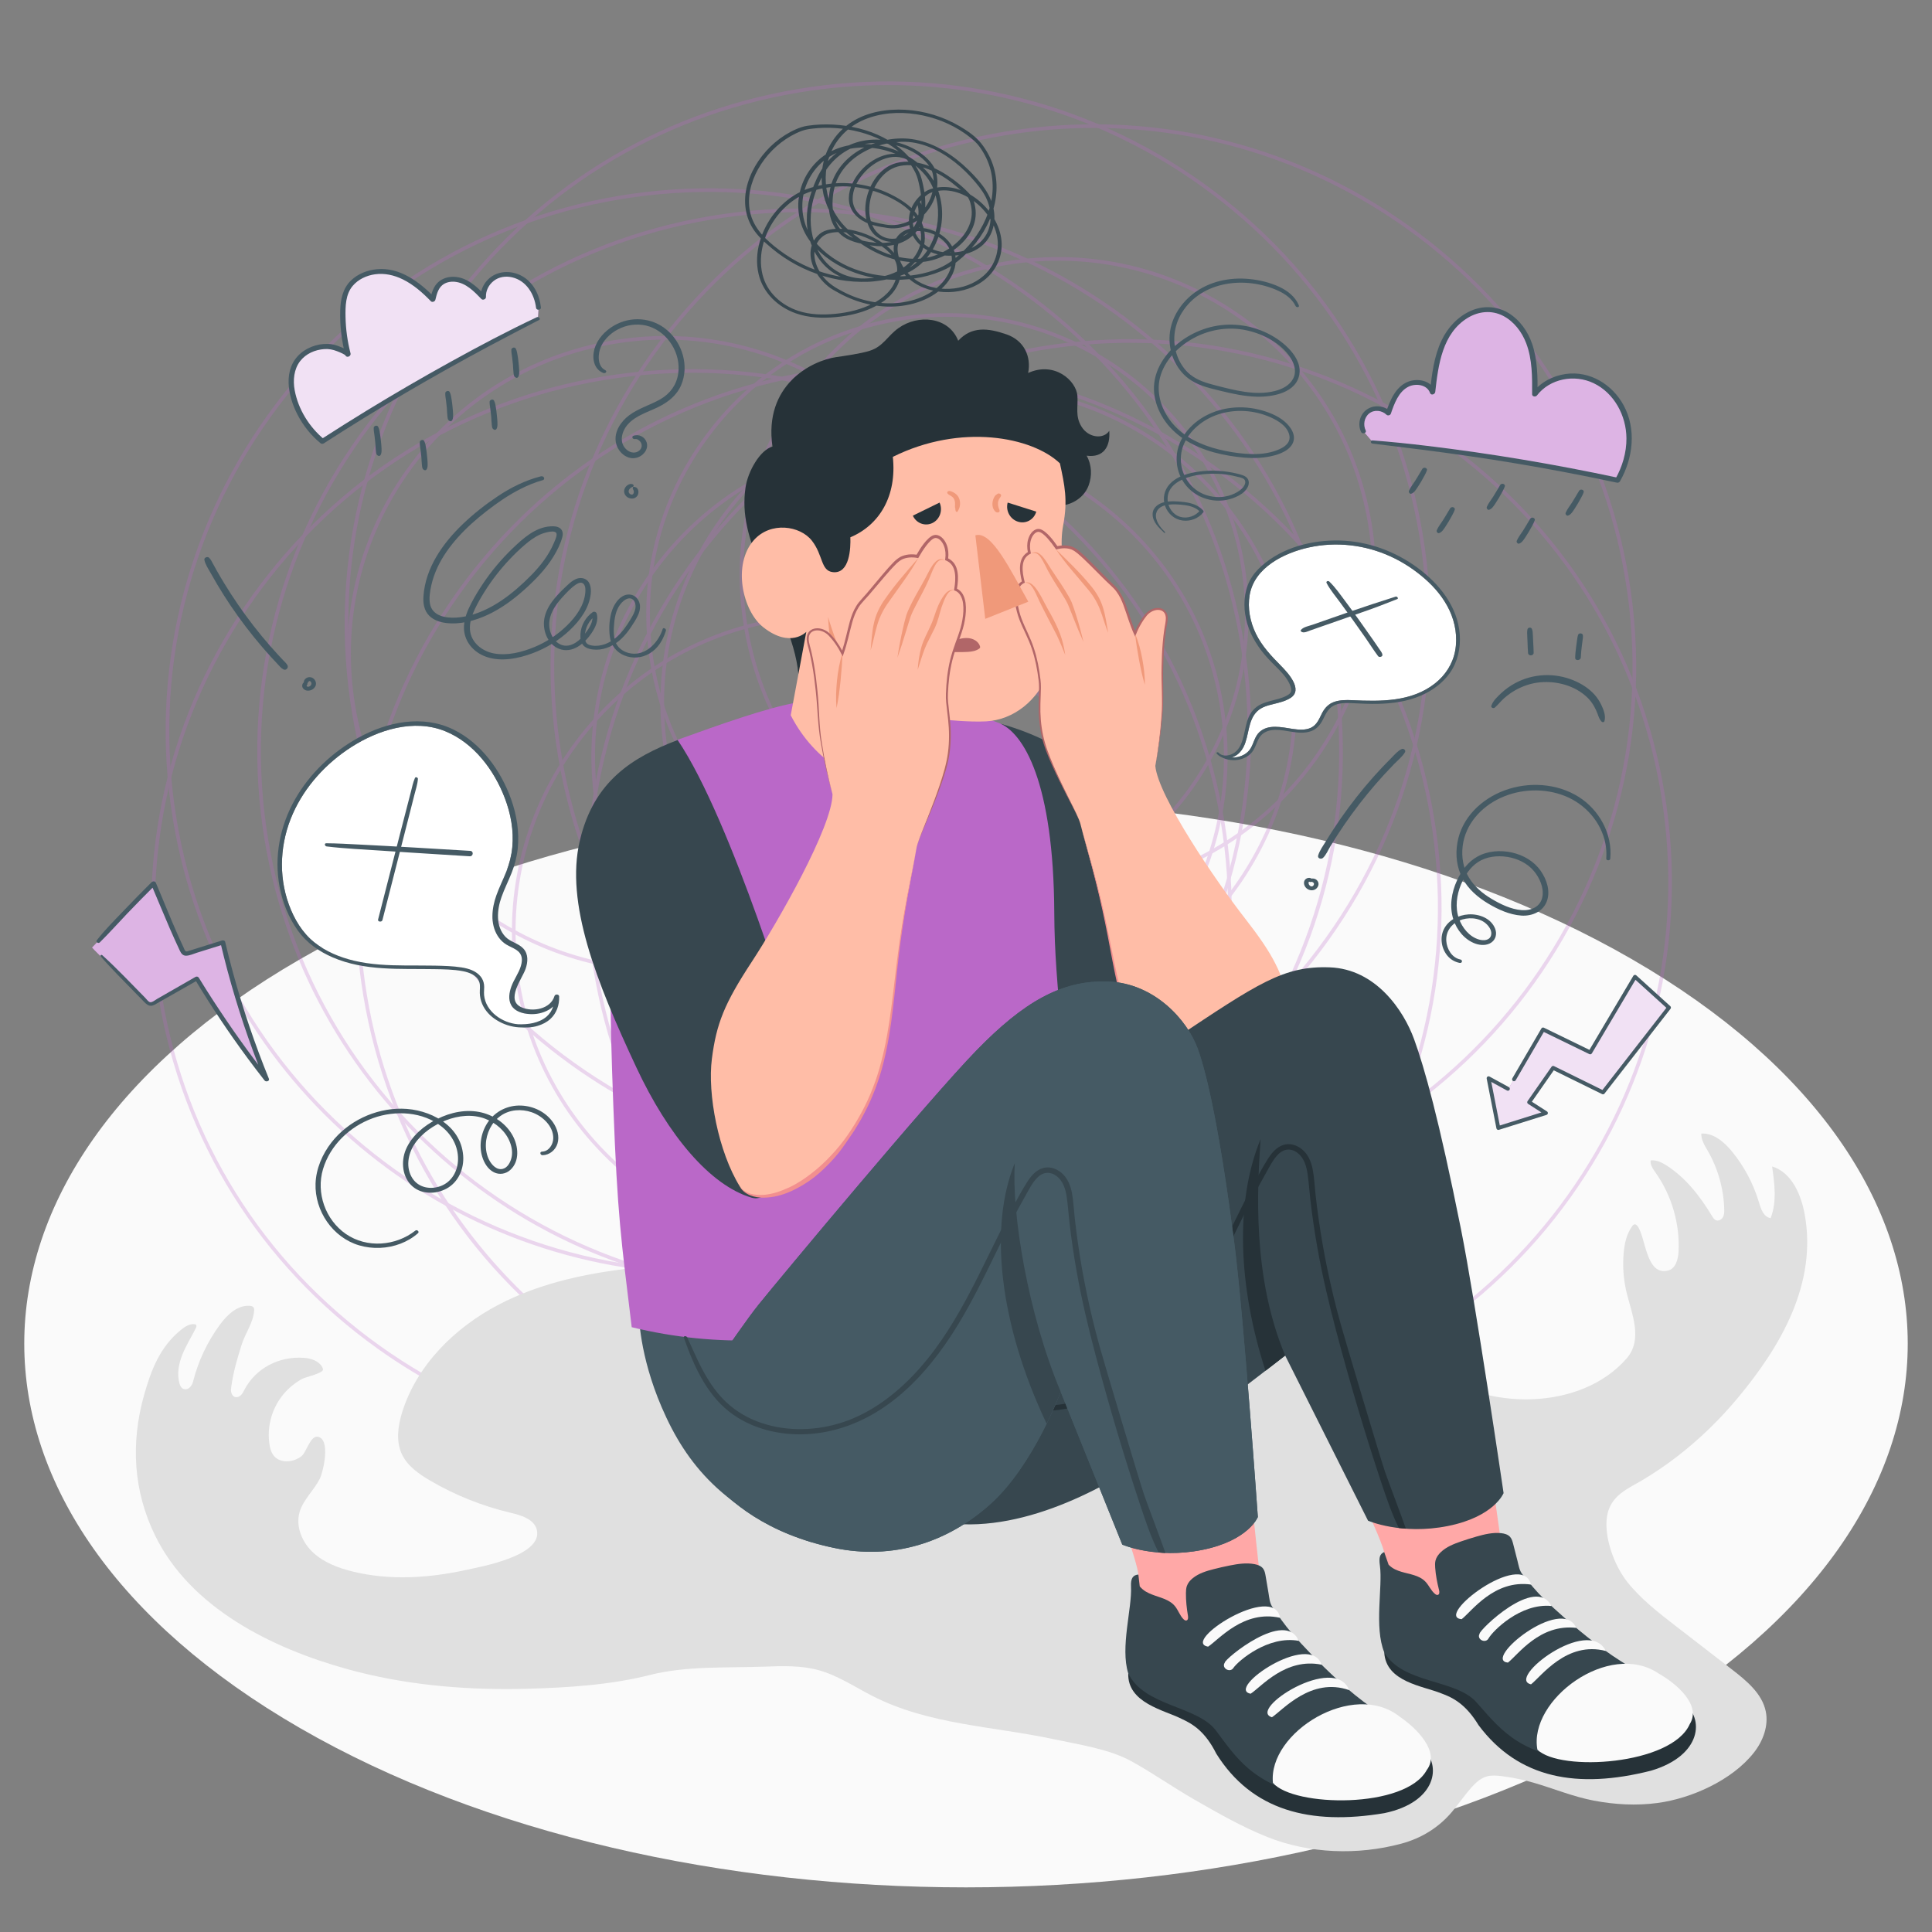 <?xml version="1.0" encoding="utf-8"?>
<!-- Generator: Adobe Illustrator 27.5.0, SVG Export Plug-In . SVG Version: 6.00 Build 0)  -->
<svg version="1.1" xmlns="http://www.w3.org/2000/svg" xmlns:xlink="http://www.w3.org/1999/xlink" x="0px" y="0px"
	 viewBox="0 0 500 500" style="enable-background:new 0 0 500 500;" xml:space="preserve">
<rect x="0" y="0" width="500" height="500" fill="#808080" stroke="none"/>
<g id="Floor">
	<path id="Floor_00000107580658230954330200000001971256659486645429_" style="fill:#FAFAFA;" d="M77.661,248.242
		c-95.177,54.951-95.175,144.044,0.005,198.995c95.18,54.951,249.496,54.951,344.674,0c95.178-54.951,95.175-144.044-0.005-198.995
		C327.154,193.291,172.838,193.291,77.661,248.242z"/>
</g>
<g id="Thoughts_00000100374018034888262090000018077862183324887989_">
	<g id="Thoughts" style="opacity:0.25;">
		<g>
			<g>
				<path style="fill:#BA68C8;" d="M178.739,375.159c-28.888,0-57.02-8.977-81.043-26.148
					c-30.408-21.738-50.524-53.967-56.64-90.738l0,0c-6.115-36.773,2.489-73.773,24.229-104.182
					c21.74-30.41,53.967-50.525,90.744-56.64c36.771-6.115,73.772,2.489,104.182,24.228c30.41,21.738,50.524,53.962,56.639,90.736
					c6.115,36.774-2.489,73.774-24.228,104.185c-21.738,30.411-53.963,50.526-90.736,56.641
					C194.16,374.524,186.421,375.159,178.739,375.159z M179.17,96.475c-7.633,0-15.312,0.63-22.987,1.906
					c-36.528,6.074-68.537,26.054-90.13,56.258c-21.592,30.204-30.139,66.953-24.065,103.479
					c6.073,36.524,26.053,68.531,56.258,90.124c30.206,21.593,66.956,30.138,103.485,24.065
					c36.524-6.073,68.53-26.053,90.122-56.258c21.592-30.206,30.138-66.955,24.064-103.48
					c-6.073-36.525-26.052-68.531-56.256-90.123C235.804,105.392,207.858,96.475,179.17,96.475z"/>
			</g>
		</g>
		<g>
			<g>
				<path style="fill:#BA68C8;" d="M232.372,375.142c-29.025,0-57.294-9.02-81.432-26.274
					c-30.557-21.844-50.77-54.224-56.913-91.176c-6.145-36.951,2.502-74.129,24.346-104.686
					c21.844-30.557,54.224-50.77,91.176-56.914c36.947-6.146,74.13,2.503,104.686,24.346c30.558,21.844,50.77,54.224,56.913,91.174
					c6.145,36.952-2.501,74.13-24.346,104.688c-21.844,30.557-54.224,50.769-91.175,56.913
					C247.864,374.504,240.091,375.142,232.372,375.142z M232.8,95.108c-7.667,0-15.387,0.634-23.098,1.916
					c-36.702,6.103-68.864,26.18-90.562,56.531c-21.697,30.352-30.285,67.28-24.183,103.982
					c11.336,68.172,70.606,116.642,137.553,116.647c7.578,0.001,15.244-0.619,22.961-1.902c36.702-6.103,68.864-26.18,90.561-56.531
					c21.697-30.352,30.286-67.28,24.183-103.982c-6.103-36.702-26.179-68.864-56.53-90.561
					C289.709,104.068,261.629,95.108,232.8,95.108z"/>
			</g>
		</g>
		<g>
			<g>
				<path style="fill:#BA68C8;" d="M292.143,368.74c-67.406,0-127.07-48.798-138.483-117.437
					C140.956,174.9,192.778,102.406,269.18,89.703c36.95-6.144,74.129,2.501,104.686,24.346
					c30.557,21.844,50.77,54.224,56.913,91.175c12.704,76.402-39.118,148.896-115.521,161.6
					C307.496,368.115,299.768,368.74,292.143,368.74z M154.591,251.149c12.619,75.888,84.62,127.362,160.514,114.743
					c75.888-12.619,127.361-84.625,114.743-160.513c-6.103-36.703-26.18-68.865-56.531-90.562
					c-30.353-21.698-67.28-30.283-103.982-24.183C193.447,103.253,141.973,175.259,154.591,251.149z"/>
			</g>
		</g>
		<g>
			<g>
				<path style="fill:#BA68C8;" d="M183.267,329.697c-67.407,0-127.073-48.801-138.486-117.44
					c-12.703-76.403,39.12-148.896,115.523-161.6c36.95-6.145,74.129,2.502,104.686,24.346
					c30.557,21.844,50.77,54.224,56.913,91.175c12.704,76.405-39.118,148.9-115.521,161.604
					C198.619,329.072,190.892,329.697,183.267,329.697z M45.712,212.101c12.619,75.891,84.63,127.366,160.516,114.748
					c75.888-12.619,127.361-84.626,114.743-160.517c-6.103-36.702-26.18-68.864-56.531-90.562
					c-30.353-21.697-67.278-30.283-103.982-24.183C84.57,64.207,33.095,136.212,45.712,212.101z"/>
			</g>
		</g>
		<g>
			<g>
				<path style="fill:#BA68C8;" d="M206.975,334.922c-67.406,0-127.071-48.798-138.484-117.436
					C55.787,141.083,107.609,68.589,184.012,55.885c36.949-6.145,74.13,2.502,104.687,24.346
					c30.557,21.844,50.77,54.224,56.913,91.175c6.145,36.951-2.502,74.129-24.346,104.686
					c-21.844,30.557-54.224,50.77-91.175,56.913C222.328,334.297,214.6,334.922,206.975,334.922z M69.422,217.331
					c12.619,75.888,84.622,127.361,160.515,114.744c75.888-12.619,127.361-84.625,114.743-160.513
					c-6.103-36.703-26.18-68.865-56.531-90.562c-30.353-21.697-67.28-30.284-103.982-24.183
					C108.278,69.436,56.804,141.442,69.422,217.331z"/>
			</g>
		</g>
		<g>
			<g>
				<path style="fill:#BA68C8;" d="M214.691,323.475c-17.012,0-33.577-5.286-47.725-15.4
					c-17.907-12.803-29.753-31.781-33.354-53.438c-3.602-21.656,1.466-43.446,14.267-61.355
					c12.802-17.908,31.777-29.753,53.433-33.354c44.771-7.445,87.267,22.926,94.713,67.703c3.602,21.658-1.465,43.448-14.267,61.357
					c-12.803,17.909-31.781,29.756-53.44,33.357C223.77,323.101,219.213,323.474,214.691,323.475z M214.86,159.749
					c-4.42,0-8.893,0.362-13.394,1.11c-21.405,3.56-40.164,15.269-52.818,32.972c-12.654,17.703-17.663,39.242-14.104,60.65
					c3.559,21.408,15.27,40.168,32.972,52.824c17.702,12.655,39.24,17.666,60.647,14.106c21.409-3.56,40.17-15.271,52.825-32.975
					c12.655-17.703,17.664-39.243,14.104-60.652C288.481,188.023,253.91,159.749,214.86,159.749z"/>
			</g>
		</g>
		<g>
			<g>
				<path style="fill:#BA68C8;" d="M253.215,264.326c-39.506,0.001-74.476-28.602-81.165-68.83
					c-3.602-21.657,1.466-43.447,14.268-61.355c12.802-17.908,31.78-29.754,53.439-33.355c44.776-7.446,87.259,22.928,94.705,67.704
					c3.602,21.657-1.465,43.447-14.267,61.357c-12.801,17.909-31.777,29.755-53.433,33.356
					C262.213,263.96,257.685,264.326,253.215,264.326z M253.303,100.607c-4.42,0-8.891,0.362-13.392,1.11
					c-21.409,3.56-40.17,15.27-52.825,32.973c-12.655,17.703-17.664,39.242-14.104,60.65c6.612,39.765,41.184,68.037,80.234,68.04
					c4.42,0.001,8.892-0.361,13.393-1.109c21.406-3.56,40.164-15.27,52.818-32.974c12.654-17.704,17.663-39.244,14.104-60.652
					C326.918,128.882,292.349,100.607,253.303,100.607z"/>
			</g>
		</g>
		<g>
			<g>
				<path style="fill:#BA68C8;" d="M235.333,278.088c-39.507,0-74.477-28.599-81.165-68.826
					c-7.445-44.78,22.928-87.268,67.707-94.713c44.763-7.451,87.259,22.928,94.706,67.708c7.445,44.777-22.925,87.263-67.7,94.708
					C244.331,277.722,239.801,278.088,235.333,278.088z M155.099,209.107c7.36,44.264,49.369,74.284,93.627,66.926
					c44.261-7.359,74.282-49.358,66.923-93.622c-7.361-44.266-49.355-74.288-93.62-66.931
					C177.767,122.841,147.745,164.845,155.099,209.107L155.099,209.107z"/>
			</g>
		</g>
		<g>
			<g>
				<path style="fill:#BA68C8;" d="M273.72,231.195c-39.507,0-74.475-28.599-81.164-68.825
					c-3.602-21.658,1.465-43.449,14.267-61.358c12.803-17.91,31.781-29.756,53.44-33.357c21.654-3.601,43.443,1.467,61.351,14.27
					c17.908,12.803,29.753,31.781,33.354,53.439c3.602,21.657-1.465,43.446-14.267,61.355
					c-12.801,17.908-31.777,29.753-53.433,33.353C282.719,230.829,278.189,231.195,273.72,231.195z M193.488,162.214
					c7.36,44.264,49.372,74.283,93.627,66.926c21.406-3.56,40.164-15.269,52.818-32.972c12.654-17.703,17.663-39.242,14.104-60.649
					c-3.561-21.409-15.27-40.17-32.972-52.826c-17.704-12.656-39.244-17.664-60.648-14.106c-21.409,3.56-40.17,15.271-52.825,32.975
					C194.937,119.265,189.928,140.806,193.488,162.214z"/>
			</g>
		</g>
		<g>
			<g>
				<path style="fill:#BA68C8;" d="M245.155,236.932c-37.398,0-70.502-27.075-76.835-65.157l0,0
					c-3.409-20.502,1.388-41.131,13.508-58.086c12.12-16.955,30.085-28.17,50.586-31.578c42.394-7.051,82.621,21.705,89.67,64.097
					c7.049,42.39-21.708,82.612-64.104,89.662C253.672,236.585,249.385,236.932,245.155,236.932z M169.251,171.62
					c6.965,41.876,46.69,70.28,88.574,63.317c41.881-6.964,70.289-46.699,63.326-88.575c-6.965-41.879-46.702-70.28-88.584-63.32
					c-20.251,3.367-37.998,14.446-49.972,31.196C170.624,130.988,165.884,151.367,169.251,171.62z"/>
			</g>
		</g>
		<g>
			<g>
				<path style="fill:#BA68C8;" d="M172.156,251.61c-39.507,0.001-74.475-28.6-81.164-68.827
					c-3.602-21.657,1.466-43.447,14.268-61.354c12.802-17.908,31.781-29.754,53.44-33.355c44.776-7.448,87.267,22.925,94.713,67.702
					c3.602,21.658-1.466,43.447-14.268,61.355c-12.802,17.908-31.781,29.754-53.441,33.355
					C181.155,251.244,176.624,251.609,172.156,251.61z M172.249,87.896c-4.421,0-8.894,0.362-13.395,1.11
					c-21.41,3.56-40.171,15.27-52.826,32.973c-12.655,17.703-17.664,39.242-14.104,60.65c6.612,39.763,41.184,68.034,80.233,68.037
					c4.42,0,8.893-0.362,13.394-1.11c21.41-3.56,40.171-15.271,52.826-32.973c12.655-17.703,17.664-39.242,14.104-60.65
					C245.869,116.169,211.298,87.896,172.249,87.896z"/>
			</g>
		</g>
		<g>
			<g>
				<path style="fill:#BA68C8;" d="M229.472,302.059c-29.027,0-57.296-9.019-81.434-26.273
					c-30.558-21.844-50.771-54.224-56.914-91.175c-6.145-36.954,2.501-74.134,24.346-104.691
					c21.845-30.558,54.227-50.771,91.183-56.915c36.948-6.146,74.13,2.503,104.686,24.346
					c30.558,21.845,50.771,54.226,56.914,91.179c6.145,36.951-2.502,74.129-24.346,104.686
					c-21.844,30.557-54.224,50.77-91.176,56.913C244.968,301.42,237.192,302.059,229.472,302.059z M229.906,22.021
					c-7.667,0-15.388,0.634-23.099,1.916c-36.706,6.104-68.87,26.181-90.568,56.533c-21.697,30.352-30.286,67.282-24.183,103.987
					c6.103,36.703,26.179,68.864,56.531,90.561c30.353,21.695,67.28,30.283,103.99,24.181c36.702-6.103,68.864-26.18,90.561-56.531
					c21.697-30.352,30.285-67.28,24.183-103.981c-6.102-36.705-26.18-68.868-56.531-90.566
					C286.815,30.98,258.736,22.021,229.906,22.021z"/>
			</g>
		</g>
		<g>
			<g>
				<path style="fill:#BA68C8;" d="M282.757,313.143c-29.027,0.002-57.292-9.019-81.432-26.275
					c-30.557-21.844-50.77-54.225-56.913-91.178c-6.145-36.951,2.502-74.129,24.346-104.687
					c21.844-30.557,54.224-50.769,91.175-56.913c36.95-6.145,74.129,2.502,104.687,24.346c30.557,21.844,50.77,54.224,56.913,91.175
					c12.704,76.405-39.118,148.9-115.521,161.604C298.251,312.505,290.474,313.143,282.757,313.143z M283.186,33.106
					c-7.668,0-15.388,0.634-23.099,1.916c-36.702,6.103-68.864,26.179-90.561,56.531c-21.697,30.351-30.285,67.279-24.183,103.981
					c6.103,36.704,26.18,68.868,56.531,90.565c30.351,21.698,67.277,30.289,103.982,24.184
					c75.888-12.619,127.361-84.626,114.743-160.517c-6.103-36.702-26.18-68.864-56.531-90.562
					C340.094,42.065,312.015,33.106,283.186,33.106z"/>
			</g>
		</g>
	</g>
</g>
<g id="Shadow">
	<path id="Shadow_00000103257088883020645610000003149117662077672609_" style="fill:#E0E0E0;" d="M448.201,432.034
		c-4.825-3.728-9.65-7.456-14.475-11.183c-4.475-3.458-8.997-6.96-12.517-11.356c-3.029-3.782-5.297-9.641-5.454-14.438
		c-0.061-1.87,0.18-3.794,1.061-5.453c1.735-3.268,4.999-4.634,8.021-6.419c3.181-1.878,6.239-3.957,9.16-6.206
		c5.848-4.5,11.151-9.674,15.848-15.323c11.143-13.4,20.472-29.572,17.198-47.45c-0.877-4.789-3.2-10.712-8.422-12.335
		c0.64,4.467,1.258,9.162-0.379,13.377c-1.773-0.255-2.505-2.314-3.002-4.004c-1.411-4.792-3.794-9.305-6.97-13.199
		c-2.015-2.47-4.763-4.858-7.98-4.681c-0.062,1.629,0.893,3.1,1.707,4.52c2.629,4.585,4.097,9.806,4.235,15.066
		c0.019,0.703,0.005,1.441-0.338,2.058c-0.344,0.617-1.123,1.057-1.789,0.798c-0.465-0.181-0.749-0.634-1.005-1.056
		c-3.068-5.074-6.788-9.937-11.831-13.147c-1.226-0.78-2.637-1.479-4.083-1.276c-0.153,1.148,0.607,2.197,1.279,3.149
		c4.19,5.938,6.314,13.256,5.94,20.47c-0.102,1.97-0.73,4.346-2.671,4.855c-5.806,1.523-5.795-8.703-7.939-11.477
		c-0.184-0.239-0.434-0.485-0.738-0.463c-0.272,0.02-0.474,0.248-0.634,0.465c-1.446,1.97-1.985,4.443-2.208,6.861
		c-0.315,3.401-0.073,6.851,0.713,10.178c1.341,5.677,4.395,12.253-0.026,17.285c-11.876,13.517-36.205,13.397-50.047,3.009
		c-7.006-5.258-9.541-14.383-11.038-22.916c-0.456-2.597-0.885-5.283-2.305-7.518c-1.351-2.127-3.483-3.656-5.67-4.948
		c-11.112-6.565-24.476-8.2-37.424-8.914c-28.139-1.551-56.764,0.362-84.255,6.495c-12.458,2.779-25.694,3.434-38.385,5.837
		c-10.374,1.965-20.483,4.51-30.908,5.831c-10.964,1.389-21.923,3.962-31.744,9.078c-11.443,5.961-21.265,15.717-25.045,27.883
		c-1.105,3.557-1.652,7.532-0.051,10.901c1.437,3.024,4.367,5.074,7.286,6.783c6.43,3.764,13.438,6.574,20.713,8.304
		c2.479,0.59,6.226,1.561,6.906,4.45c1.585,6.742-14.697,9.584-18.474,10.406c-9.555,2.082-19.565,2.723-29.138,0.393
		c-3.781-0.92-7.557-2.355-10.368-5.003c-2.812-2.648-4.484-6.712-3.421-10.392c0.931-3.222,3.695-5.597,5.213-8.597
		c0.926-1.831,2.896-10.341-0.519-10.908c-1.894-0.314-2.947,3.991-4.129,4.968c-2.047,1.688-5.507,2.024-7.203-0.005
		c-0.711-0.85-1.004-1.963-1.166-3.051c-0.602-4.028,0.371-8.264,2.675-11.648c1.442-2.117,3.396-3.889,5.641-5.161
		c0.991-0.562,5.468-1.479,5.536-2.448c0.019-0.268-0.094-0.528-0.231-0.76c-0.913-1.545-2.868-2.181-4.682-2.314
		c-6.415-0.47-12.479,2.663-15.402,8.245c-0.253,0.484-0.49,0.99-0.874,1.383c-0.384,0.393-0.956,0.66-1.494,0.526
		c-0.53-0.132-0.903-0.625-1.038-1.145c-0.135-0.52-0.073-1.068,0.001-1.599c0.515-3.704,1.559-7.308,2.697-10.868
		c0.938-2.934,2.947-5.56,3.21-8.694c0.028-0.34,0.024-0.717-0.205-0.973c-0.206-0.23-0.54-0.298-0.85-0.326
		c-3.211-0.285-5.904,2.291-7.791,4.858c-3.262,4.437-5.644,9.494-6.976,14.807c-0.258,1.031-1.246,2.346-2.548,1.796
		c-0.521-0.22-0.78-0.791-0.936-1.327c-0.715-2.459-0.22-5.121,0.73-7.502c0.95-2.382,2.335-4.568,3.485-6.863
		c0.136-0.272,0.259-0.628,0.05-0.851c-0.112-0.12-0.287-0.157-0.452-0.172c-1.246-0.118-2.393,0.63-3.364,1.406
		c-5.511,4.406-7.819,10.482-9.658,17.052c-3.429,12.25-2.773,24.695,2.907,36.276c9.202,18.761,30.254,29.173,49.87,34.574
		c14.216,3.914,29.08,5.309,43.811,5.094c0.956-0.014,1.912-0.034,2.868-0.061c10.398-0.294,21.343-0.984,31.464-3.553
		c9.478-2.406,19.836-1.804,29.654-2.163c4.685-0.171,9.455-0.334,13.978,0.899c4.974,1.356,9.33,4.308,13.917,6.66
		c14.636,7.506,31.152,7.83,46.936,11.211c6.364,1.363,14.245,2.499,20.006,5.639c5.494,2.994,10.864,6.803,16.364,9.955
		c6.166,3.534,12.365,7.092,18.98,9.732c10.865,4.335,23.394,4.743,34.649,1.716c5.134-1.381,9.62-4.106,13.074-8.184
		c1.675-1.977,3.137-4.128,4.834-6.087c1.17-1.352,2.531-2.657,4.254-3.135c1.222-0.339,2.52-0.23,3.779-0.073
		c2.811,0.35,5.594,0.923,8.315,1.712c5.234,1.518,10.19,3.609,15.585,4.633c5.415,1.028,10.989,1.342,16.462,0.608
		c8.853-1.187,19.317-5.915,24.913-12.994c2.402-3.039,3.888-6.996,3.094-10.763C455.992,438.243,451.971,434.946,448.201,432.034z"
		/>
</g>
<g id="Character">
	<g id="Character_00000035515676141575152010000005519914863479334279_">
		<path style="fill:#455A64;" d="M209.855,399.074c-22.546-8.272-32.239-20.067-38.6-34.859
			c-5.884-13.684-5.884-23.994-5.884-23.994s20.751,3.555,41.936,1.354c21.186-2.201,28.614-3.577,28.614-3.577L209.855,399.074z"/>
		<g id="Top_00000124136806567777658820000012788225781968977833_">
			<g>
				<path style="fill:#37474F;" d="M258.988,187.312c18.938,5.352,29.459,16.007,45.519,34.245
					c17.456,19.823,23.851,28.351,23.851,28.351l-4.512,45.5c-13.991,2.535-28.608-11.279-52.281-39.143L258.988,187.312z"/>
			</g>
			<g id="Chest_00000142164078375804333650000017755984066400145851_">
				<g>
					<path id="XMLID_00000044161787874237411980000008146689769759856545_" style="fill:#BA68C8;" d="M272.845,236.221
						c-0.158-33.441-7.814-46.863-14.67-49.246c0,0-24.619-9.793-51.881-5.168c-7.702,1.307-20.586,5.917-30.236,9.399
						c-6.092,2.198-14.621,18.821-16.713,38.676c-1.699,16.128-1.624,29.623-0.608,56.511c1.065,28.184,1.97,34.142,4.751,57.085
						c43.881,10.742,92.815-3.43,116.804-44.7c-2.604-8.347-4.069-16.588-5.297-29.499
						C273.612,254.735,272.893,246.391,272.845,236.221z"/>
				</g>
				<g id="Head_2_">
					<path style="fill:#263238;" d="M206.62,174.498c-0.762-9.102-6.307-19.223-9.664-27.388c-3.238-7.872-5.05-13.92-4.009-20.974
						c0.617-4.178,3.747-9.646,6.963-10.576c-2.278-15.917,10.052-22.167,16.398-23.12c2.434-0.366,6.448-0.909,8.811-1.67
						c3.502-1.127,4.497-3.783,7.421-5.868c5.033-3.589,12.948-3.007,15.448,3.282c3.467-3.776,7.697-3.312,12.489-1.651
						c4.568,1.583,6.448,5.73,5.606,9.993c6.857-3.109,12.472,2.024,12.747,5.925c0.203,2.877-0.605,5.221,1.037,7.924
						c1.85,3.043,5.811,3.33,7.208,1.117c0.335,4.091-1.502,7.033-5.857,6.438c1.322,2.313,1.472,5.211,0.486,7.796
						c-1.337,3.504-5.131,5.309-8.048,5.126c-0.652,2.174-0.919,4.195-2.471,5.985c-1.493,1.722-3.383,3.394-5.544,4.208
						c-6.891,2.595-14.304,3-21.564,3.871c-2.872,0.345-5.744,0.69-8.616,1.035c-0.501,0.061-3.072-0.002-3.413,0.411
						C232.048,146.362,206.62,174.498,206.62,174.498z"/>
					<g id="XMLID_00000119095417526256423400000004604071686165192854_">
						<path style="fill:#FFBDA7;" d="M197.542,162.337c7.065,5.551,11.127,1.182,11.127,1.182l-4.029,21.591
							c12.841,24.983,44.403,21.553,38.579,10.878l1.245-9.73c0,0,6.447,0.664,10.713,0.431c7.116-0.367,13.534-5.429,16.189-12.877
							c2.773-7.783,4.455-20.748,3.535-30.439c-0.235-2.475-0.218-4.979,0.247-7.422c1.234-6.486,0.379-10.394-0.844-16.034
							c-7.213-6.895-25.686-10.411-43.243-1.679c1.085,10.097-3.445,17.643-10.993,20.815c0.109,2.711-0.132,9.517-4.53,9.018
							c-3.169-0.361-2.467-4.364-5.428-8.15c-3.023-3.865-10.648-5.051-15.022-0.126
							C189.535,146.049,192.12,158.077,197.542,162.337z"/>
						<path style="fill:#B16668;" d="M246.21,168.754c1.451,0.018,2.875,0.036,4.334-0.053c0.998-0.061,2.027-0.245,2.847-0.817
							c0.092-0.064,0.185-0.137,0.231-0.24c0.063-0.138,0.029-0.299-0.018-0.443c-0.41-1.239-1.755-1.975-3.057-2.063
							c-1.473-0.101-3.178,0.317-4.303,1.261c-0.399,0.334-2.057,1.698-1.245,2.201c0.2,0.124,0.447,0.137,0.682,0.144
							C245.854,168.747,246.03,168.751,246.21,168.754z"/>
						<path style="fill:#F0997A;" d="M244.464,186.259c-11.047-2.264-19.423-4.199-24.549-12.778
							c-3.215-5.381-5.602-13.799-5.602-13.799s0.302,9.98,3.376,16.984c2.369,5.399,8.902,10.285,26.27,13.278L244.464,186.259z"/>
					</g>
					<g id="XMLID_00000010290674754772405730000004492931974248960944_">
						<path id="XMLID_00000176024295519396502630000005796883519737705106_" style="fill:#263238;" d="M245.047,142.939
							c-0.094,1.806-1.58,3.192-3.318,3.097c-1.738-0.096-3.07-1.637-2.976-3.443c0.095-1.806,1.579-3.193,3.318-3.097
							C243.809,139.592,245.141,141.133,245.047,142.939z"/>
						<path id="XMLID_00000114780811330066086070000004379608860932788873_" style="fill:#263238;" d="M236.243,133.454l6.915-3.388
							c0.9,1.983,0.079,4.349-1.83,5.284C239.418,136.286,237.142,135.437,236.243,133.454z"/>
						<path id="XMLID_00000159442600859623414830000013413969301506954403_" style="fill:#263238;" d="M260.787,130.066l7.398,2.341
							c-0.574,2.083-2.696,3.249-4.739,2.602C261.403,134.363,260.212,132.15,260.787,130.066z"/>
						<path id="XMLID_00000015329772367092149120000015860729433597027254_" style="fill:#263238;" d="M272.421,143.835
							c-0.095,1.805-1.58,3.192-3.318,3.095c-1.737-0.096-3.069-1.637-2.975-3.443c0.094-1.805,1.58-3.192,3.318-3.097
							C271.183,140.487,272.516,142.028,272.421,143.835z"/>
					</g>
				</g>
			</g>
			<path style="fill:#37474F;" d="M175.37,191.513c-11.687,4.492-21.702,10.582-25.33,26.125
				c-3.756,16.09,4.178,36.238,14.669,58.653c8.22,17.563,19.038,30.466,29.8,33.666c10.762,3.2,11.689-41.724,11.689-41.724
				S189.411,212.188,175.37,191.513z"/>
			<g>
				<path style="fill:#FFBDA7;" d="M215.455,205.565c-0.064,8.352-13.975,32.79-20.966,43.451
					c-6.991,10.661-9.084,15.866-10.254,24.987c-1.169,9.121,1.648,24.045,7.257,33.097c3.118,5.032,16.458,3.154,27.299-11.816
					c10.841-14.97,11.383-28.678,13.477-46.377c1.633-13.795,3.653-21.965,4.878-29.224c0.485-2.878,4.416-10.436,7.27-19.775
					c2.854-9.339,0.484-16.085,0.627-19.948c0.095-2.579,0.292-6.961,1.861-11.633c0.781-2.326,1.836-4.772,2.317-7.05
					c1.247-5.896-0.414-8.199-1.941-8.732c0.746-4.155,0.087-6.829-2.29-7.822c0.59-3.707-1.707-6.615-3.517-5.741
					c-1.81,0.874-4.053,5.008-4.053,5.008s-2.42-0.542-4.412,0.569c-1.993,1.111-6.724,7.489-9.917,10.891
					c-3.193,3.402-3.044,7.869-5.071,13.684c0,0-1.193-2.623-3.409-4.901c-2.216-2.277-6.656-1.919-5.361,2.614
					c1.295,4.532,2.181,10.826,2.607,19.102C212.284,194.226,215.455,205.565,215.455,205.565"/>
				<path style="fill:#B16668;" d="M249.885,155.995c-0.113-0.749-0.318-1.504-0.705-2.193c-0.345-0.598-0.859-1.135-1.517-1.454
					c0.23-1.389,0.377-2.816,0.149-4.26c-0.126-0.76-0.361-1.534-0.819-2.203c-0.401-0.591-0.972-1.061-1.606-1.379
					c0.137-1.162,0.055-2.362-0.37-3.477c-0.232-0.597-0.551-1.173-1.005-1.663c-0.448-0.48-1.073-0.906-1.842-0.935
					c-0.803,0.01-1.39,0.488-1.849,0.893c-0.472,0.432-0.876,0.906-1.256,1.392c-0.695,0.903-1.294,1.852-1.853,2.838
					c-1.396-0.2-2.817-0.091-4.123,0.529c-1.393,0.766-2.264,1.902-3.245,2.941c-1.892,2.135-3.654,4.358-5.499,6.5
					c-0.46,0.536-0.928,1.064-1.404,1.581c-0.484,0.533-0.958,1.108-1.335,1.734c-0.779,1.244-1.283,2.621-1.668,3.998
					c-0.696,2.535-1.192,5.079-1.991,7.535c-0.432-0.803-0.902-1.574-1.433-2.31c-0.336-0.465-0.694-0.914-1.073-1.346
					c-0.372-0.428-0.77-0.862-1.265-1.217c-0.968-0.684-2.202-1.084-3.421-0.816c-0.601,0.132-1.186,0.483-1.54,1.019
					c-0.378,0.532-0.44,1.179-0.443,1.77c0.07,1.218,0.512,2.26,0.739,3.357c0.265,1.093,0.484,2.198,0.684,3.306
					c0.4,2.217,0.685,4.457,0.922,6.701c0.493,4.477,0.512,9.032,1.339,13.499c0.757,4.464,1.79,8.874,3.003,13.229
					c-1.135-4.376-2.09-8.801-2.766-13.267c-0.757-4.457-0.651-8.994-1.143-13.504c-0.223-2.254-0.496-4.505-0.885-6.74
					c-0.194-1.117-0.409-2.232-0.67-3.338c-0.228-1.112-0.66-2.205-0.705-3.255c0.007-0.519,0.065-1.062,0.364-1.464
					c0.277-0.41,0.722-0.68,1.22-0.788c1.006-0.223,2.125,0.129,2.974,0.744c0.424,0.305,0.797,0.711,1.163,1.137
					c0.364,0.42,0.709,0.857,1.032,1.311c0.645,0.903,1.234,1.87,1.706,2.858l0.313,0.655l0.245-0.681
					c0.97-2.695,1.5-5.516,2.26-8.216c0.385-1.348,0.879-2.657,1.616-3.818c0.36-0.589,0.794-1.109,1.266-1.623
					c0.488-0.523,0.964-1.054,1.43-1.591c1.869-2.144,3.647-4.357,5.531-6.456c0.947-1.01,1.904-2.153,3.023-2.742
					c1.174-0.564,2.619-0.637,3.902-0.401l0.299,0.055l0.145-0.257c0.577-1.024,1.228-2.034,1.933-2.971
					c0.358-0.464,0.738-0.911,1.152-1.294c0.419-0.383,0.866-0.697,1.299-0.695c0.942,0.042,1.753,1.066,2.136,2.083
					c0.411,1.051,0.486,2.228,0.324,3.359l-0.042,0.293l0.268,0.112c0.624,0.261,1.158,0.681,1.539,1.229
					c0.383,0.549,0.597,1.219,0.714,1.907c0.231,1.389,0.08,2.852-0.161,4.278l-0.049,0.291l0.277,0.099
					c1.227,0.438,1.866,1.862,2.058,3.22c0.192,1.394,0.092,2.841-0.154,4.257c-0.448,2.846-1.699,5.509-2.582,8.316
					c-0.896,2.812-1.367,5.74-1.574,8.667c-0.081,1.457-0.212,2.936-0.056,4.417c0.137,1.467,0.351,2.909,0.496,4.358
					c0.317,2.892,0.349,5.81-0.032,8.689c-0.379,2.88-1.23,5.672-2.152,8.441c-0.93,2.765-1.963,5.497-3.045,8.21l-1.62,4.072
					c-0.518,1.363-1.075,2.726-1.358,4.162c0.308-1.43,0.887-2.78,1.429-4.134l1.691-4.042c1.13-2.695,2.212-5.411,3.194-8.168
					c0.967-2.752,1.897-5.559,2.285-8.483c0.404-2.915,0.388-5.879,0.087-8.795c-0.137-1.459-0.343-2.91-0.469-4.353
					c-0.144-1.431-0.006-2.881,0.083-4.335c0.222-2.895,0.705-5.774,1.601-8.528c0.881-2.752,2.167-5.435,2.654-8.386
					C249.963,159.004,250.083,157.502,249.885,155.995z"/>
				<path style="fill:#F28F8F;" d="M191.492,307.1c0.704,0.944,1.726,1.546,2.811,1.857c1.097,0.287,2.238,0.343,3.366,0.269
					c2.269-0.168,4.443-0.96,6.512-1.892c2.069-0.964,3.988-2.234,5.795-3.637c1.82-1.392,3.511-2.96,5.077-4.648
					c3.198-3.324,5.793-7.23,7.992-11.296c2.195-4.081,3.853-8.441,5.014-12.935c2.381-8.993,3.046-18.346,4.271-27.581
					c0.592-4.626,1.315-9.236,2.165-13.821c0.839-4.587,1.837-9.142,2.652-13.732c-0.763,4.6-1.71,9.166-2.496,13.76
					c-0.793,4.592-1.488,9.201-2.037,13.828c-1.125,9.24-1.662,18.601-3.956,27.702c-1.137,4.541-2.781,8.968-4.974,13.117
					c-0.546,1.038-1.097,2.074-1.725,3.065l-0.911,1.505l-0.987,1.455c-1.315,1.935-2.625,3.906-4.212,5.654
					c-1.565,1.764-3.269,3.414-5.12,4.896c-1.884,1.44-3.918,2.696-6.097,3.662c-2.17,0.973-4.532,1.595-6.934,1.628
					c-1.198,0.017-2.413-0.152-3.534-0.596C193.053,308.913,192.037,308.149,191.492,307.1z"/>
				<g>
					<path style="fill:#F0997A;" d="M225.318,168.305c0.237-2.296,0.308-4.596,0.826-6.899c0.472-2.307,1.556-4.526,2.924-6.416
						c2.616-3.781,5.534-7.045,8.562-10.549c-2.205,4.065-4.941,7.47-7.557,11.258c-1.344,1.824-2.365,3.784-3.015,5.949
						C226.405,163.8,226.013,166.097,225.318,168.305z"/>
				</g>
				<g>
					<path style="fill:#F0997A;" d="M244.598,144.928c-0.615-0.111-1.264-0.093-1.714,0.278c-0.459,0.351-0.769,0.887-1.048,1.418
						c-0.569,1.066-0.951,2.253-1.476,3.405c-1.006,2.302-2.007,4.009-3.126,6.227c-0.56,1.098-1.161,2.215-1.561,3.299
						c-0.402,1.136-0.729,2.356-1.106,3.537c-0.714,2.386-1.481,4.763-2.316,7.126c0.368-2.478,0.823-4.937,1.383-7.373
						c0.271-1.226,0.567-2.423,0.929-3.662c0.431-1.269,1.02-2.357,1.57-3.488c1.15-2.223,2.192-3.896,3.361-6.083
						c0.584-1.08,1.092-2.237,1.828-3.302c0.379-0.515,0.792-1.046,1.387-1.378C243.315,144.563,244.038,144.693,244.598,144.928z"
						/>
				</g>
				<g>
					<path style="fill:#F0997A;" d="M246.877,152.727c-0.503,0.029-0.957,0.213-1.29,0.534c-0.334,0.324-0.58,0.734-0.797,1.158
						c-0.438,0.851-0.772,1.767-1.098,2.685c-0.604,1.857-0.915,3.575-1.753,5.376c-0.429,0.9-0.876,1.791-1.328,2.666
						c-0.473,0.875-0.883,1.717-1.238,2.618c-0.692,1.81-1.272,3.702-1.874,5.598c0.13-1.987,0.396-3.967,0.96-5.909
						c0.566-1.992,1.577-3.707,2.359-5.496c0.851-1.775,1.174-3.379,1.982-5.214c0.414-0.912,0.882-1.812,1.48-2.647
						c0.314-0.406,0.664-0.803,1.107-1.095C245.831,152.697,246.394,152.62,246.877,152.727z"/>
				</g>
				<g>
					<path style="fill:#F0997A;" d="M218.02,169.135c-0.06,2.395-0.259,4.739-0.488,7.094c-0.25,2.351-0.527,4.699-1.04,7.041
						c-0.219-2.39-0.107-4.769,0.119-7.135C216.869,173.775,217.241,171.408,218.02,169.135z"/>
				</g>
			</g>
			<g>
				<path style="fill:#FFBDA7;" d="M298.996,198.214c0.707,7.881,15.735,29.879,23.162,39.404c7.427,9.525,9.806,14.278,11.617,22.8
					c1.811,8.522,0.306,22.832-4.289,31.813c-2.555,4.993-15.296,4.253-26.692-9.043c-11.396-13.295-12.969-26.197-16.317-42.747
					c-2.61-12.899-5.15-20.457-6.869-27.216c-0.681-2.68-4.978-9.512-8.396-18.109c-3.418-8.598-1.703-15.15-2.137-18.787
					c-0.29-2.428-0.815-6.55-2.658-10.84c-0.917-2.135-2.103-4.364-2.734-6.477c-1.634-5.471-0.243-7.774,1.157-8.395
					c-1.026-3.865-0.611-6.442,1.557-7.563c-0.844-3.455,1.1-6.379,2.876-5.693c1.776,0.685,4.215,4.415,4.215,4.415
					s2.243-0.7,4.21,0.195c1.968,0.895,6.929,6.55,10.207,9.516c3.278,2.965,3.483,7.194,5.848,12.528c0,0,0.923-2.569,2.839-4.891
					c1.916-2.322,6.136-2.327,5.264,2.053c-0.872,4.38-1.221,10.391-0.982,18.238C301.112,187.262,298.996,198.214,298.996,198.214"
					/>
				<path style="fill:#B16668;" d="M262.647,154.075c0.049-0.716,0.184-1.445,0.496-2.126c0.279-0.592,0.723-1.139,1.32-1.49
					c-0.325-1.294-0.574-2.63-0.471-4.011c0.06-0.727,0.222-1.476,0.603-2.144c0.333-0.589,0.836-1.077,1.41-1.426
					c-0.219-1.086-0.235-2.226,0.08-3.312c0.173-0.582,0.429-1.151,0.821-1.648c0.386-0.488,0.943-0.939,1.667-1.025
					c0.759-0.053,1.35,0.353,1.815,0.7c0.48,0.371,0.897,0.787,1.294,1.217c0.726,0.799,1.365,1.648,1.97,2.536
					c1.303-0.297,2.653-0.304,3.934,0.18c1.375,0.615,2.285,1.621,3.292,2.526c1.952,1.87,3.788,3.832,5.696,5.712
					c0.476,0.471,0.958,0.933,1.448,1.385c0.499,0.466,0.991,0.972,1.395,1.534c0.831,1.114,1.415,2.375,1.885,3.646
					c0.853,2.34,1.519,4.704,2.464,6.961c0.346-0.792,0.73-1.556,1.174-2.292c0.281-0.465,0.584-0.917,0.909-1.354
					c0.318-0.432,0.66-0.874,1.1-1.247c0.861-0.721,1.995-1.194,3.167-1.036c0.578,0.078,1.157,0.365,1.533,0.843
					c0.398,0.473,0.507,1.079,0.556,1.637c0.028,1.156-0.308,2.173-0.438,3.227c-0.165,1.053-0.287,2.113-0.39,3.175
					c-0.206,2.125-0.302,4.261-0.351,6.398c-0.119,4.266,0.216,8.568-0.219,12.85c-0.369,4.274-1.003,8.517-1.811,12.724
					c0.733-4.22,1.292-8.472,1.584-12.741c0.37-4.267-0.082-8.543,0.034-12.84c0.036-2.145,0.12-4.292,0.314-6.432
					c0.097-1.07,0.213-2.14,0.374-3.204c0.13-1.067,0.452-2.133,0.413-3.128c-0.047-0.49-0.144-0.997-0.457-1.354
					c-0.293-0.365-0.735-0.586-1.213-0.649c-0.968-0.132-1.997,0.287-2.751,0.933c-0.377,0.321-0.698,0.733-1.01,1.164
					c-0.312,0.424-0.603,0.864-0.873,1.318c-0.539,0.903-1.02,1.861-1.389,2.83l-0.245,0.643l-0.284-0.624
					c-1.124-2.47-1.843-5.092-2.77-7.583c-0.468-1.243-1.036-2.441-1.821-3.48c-0.385-0.528-0.836-0.986-1.321-1.435
					c-0.501-0.456-0.992-0.921-1.474-1.392c-1.931-1.88-3.781-3.832-5.722-5.668c-0.973-0.881-1.964-1.885-3.067-2.355
					c-1.152-0.442-2.522-0.399-3.716-0.077l-0.278,0.075l-0.157-0.231c-0.625-0.923-1.317-1.825-2.056-2.656
					c-0.374-0.41-0.767-0.803-1.188-1.133c-0.426-0.329-0.871-0.591-1.28-0.556c-0.886,0.113-1.572,1.142-1.856,2.132
					c-0.307,1.025-0.286,2.142-0.046,3.197l0.063,0.273l-0.244,0.126c-0.569,0.294-1.041,0.733-1.358,1.28
					c-0.319,0.548-0.469,1.197-0.527,1.856c-0.111,1.329,0.146,2.699,0.483,4.027l0.069,0.271l-0.254,0.115
					c-1.125,0.509-1.618,1.902-1.694,3.199c-0.074,1.331,0.133,2.689,0.475,4.008c0.643,2.653,2.031,5.07,3.082,7.652
					c1.064,2.586,1.736,5.314,2.157,8.062c0.189,1.37,0.428,2.756,0.395,4.167c-0.016,1.396-0.106,2.774-0.131,4.153
					c-0.075,2.755,0.12,5.513,0.703,8.202c0.581,2.69,1.6,5.26,2.686,7.804c1.092,2.539,2.279,5.038,3.511,7.516l1.845,3.72
					c0.595,1.247,1.226,2.491,1.604,3.825c-0.402-1.327-1.053-2.556-1.67-3.792l-1.909-3.686c-1.276-2.457-2.508-4.938-3.649-7.465
					c-1.126-2.524-2.222-5.103-2.815-7.833c-0.607-2.721-0.822-5.521-0.763-8.298c0.017-1.389,0.098-2.774,0.106-4.146
					c0.025-1.362-0.217-2.72-0.414-4.086c-0.434-2.716-1.113-5.398-2.172-7.928c-1.045-2.53-2.467-4.964-3.156-7.712
					C262.806,156.922,262.577,155.513,262.647,154.075z"/>
				<path style="fill:#F28F8F;" d="M329.485,292.23c-0.592,0.946-1.51,1.594-2.51,1.971c-1.014,0.356-2.087,0.497-3.157,0.515
					c-2.155,0.017-4.27-0.562-6.296-1.282c-2.028-0.75-3.938-1.801-5.754-2.986c-1.826-1.174-3.545-2.523-5.154-3.996
					c-3.277-2.891-6.03-6.378-8.421-10.047c-2.389-3.683-4.292-7.672-5.736-11.826c-2.944-8.307-4.297-17.087-6.168-25.712
					c-0.918-4.323-1.957-8.619-3.114-12.883c-1.147-4.266-2.443-8.49-3.568-12.761c1.076,4.284,2.324,8.523,3.422,12.799
					c1.104,4.275,2.118,8.573,2.994,12.899c1.778,8.638,3.01,17.435,5.881,25.851c1.425,4.199,3.321,8.253,5.712,12
					c0.596,0.938,1.196,1.873,1.866,2.76l0.976,1.35l1.045,1.298c1.392,1.725,2.781,3.485,4.415,5.013
					c1.614,1.544,3.351,2.971,5.214,4.227c1.89,1.213,3.908,2.242,6.04,2.986c2.124,0.751,4.402,1.155,6.673,1
					c1.132-0.076,2.267-0.331,3.29-0.837C328.151,294.063,329.051,293.263,329.485,292.23z"/>
				<g>
					<path style="fill:#F0997A;" d="M286.797,163.796c-0.402-2.15-0.647-4.316-1.314-6.451c-0.625-2.142-1.819-4.153-3.258-5.832
						c-2.763-3.367-5.771-6.224-8.901-9.297c2.397,3.668,5.244,6.671,8.007,10.045c1.411,1.618,2.526,3.389,3.307,5.383
						C285.422,159.626,285.971,161.764,286.797,163.796z"/>
				</g>
				<g>
					<path style="fill:#F0997A;" d="M266.816,143.214c0.572-0.153,1.186-0.186,1.64,0.13c0.461,0.296,0.795,0.778,1.1,1.257
						c0.62,0.962,1.073,2.054,1.657,3.101c1.128,2.096,2.171,3.632,3.4,5.639c0.614,0.993,1.268,2.002,1.73,2.994
						c0.467,1.041,0.87,2.168,1.318,3.254c0.859,2.197,1.767,4.383,2.738,6.549c-0.54-2.312-1.159-4.598-1.877-6.854
						c-0.351-1.137-0.723-2.244-1.16-3.386c-0.506-1.165-1.145-2.147-1.753-3.172c-1.258-2.01-2.337-3.51-3.611-5.485
						c-0.635-0.975-1.205-2.028-1.982-2.977c-0.398-0.457-0.829-0.926-1.417-1.193C268,142.77,267.327,142.949,266.816,143.214z"/>
				</g>
				<g>
					<path style="fill:#F0997A;" d="M265.229,150.792c0.477-0.012,0.92,0.127,1.259,0.404c0.34,0.28,0.604,0.648,0.842,1.032
						c0.479,0.769,0.866,1.608,1.245,2.451c0.714,1.707,4.504,8.872,4.909,9.696c0.793,1.656,1.488,3.397,2.203,5.141
						c-0.277-1.866-0.681-3.716-1.364-5.505c-0.689-1.837-1.514-3.409-2.391-5.037c-0.941-1.61-1.639-3.033-2.543-4.703
						c-0.461-0.829-0.973-1.643-1.602-2.385c-0.328-0.359-0.69-0.706-1.131-0.948C266.214,150.682,265.677,150.654,265.229,150.792z
						"/>
				</g>
				<g>
					<path style="fill:#F0997A;" d="M293.753,164.015c0.242,2.257,0.611,4.455,1.01,6.661c0.419,2.201,0.862,4.396,1.528,6.568
						c0.022-2.274-0.268-4.511-0.664-6.728C295.199,168.306,294.665,166.1,293.753,164.015z"/>
				</g>
			</g>
			<path style="fill:#F0997A;" d="M266.123,155.716l-11.143,4.442l-2.553-21.613C256.552,137.247,261.413,147.322,266.123,155.716z"
				/>
			<path style="fill:#F0997A;" d="M246.655,127.381c-0.267-0.136-0.559-0.278-0.861-0.309c-0.236-0.024-0.566,0.035-0.643,0.301
				c-0.033,0.114-0.003,0.239,0.063,0.336c0.032,0.047,0.291,0.277,0.321,0.225c-0.127,0.041-0.103,0.083,0.07,0.128
				c0.046,0.025,0.093,0.049,0.141,0.072c0.092,0.047,0.183,0.094,0.272,0.145c0.157,0.09,0.302,0.19,0.439,0.309
				c0.276,0.237,0.461,0.53,0.58,0.871c0.11,0.314,0.135,0.668,0.13,1.015c-0.003,0.181-0.012,0.36-0.012,0.544
				c0,0.081-0.004,0.162-0.003,0.243c0.002,0.113,0.034,0.196,0.079,0.275c0.008,0.228,0.013,0.446,0.084,0.673
				c0.057,0.183,0.293,0.405,0.464,0.211c0.089-0.102,0.158-0.216,0.216-0.339c0.135-0.286,0.291-0.567,0.367-0.876
				c0.084-0.344,0.113-0.685,0.101-1.039c-0.02-0.595-0.175-1.176-0.498-1.678C247.653,128.004,247.161,127.639,246.655,127.381z
				 M258.291,130.002c0.016-0.074,0.027-0.15,0.044-0.224c0.037-0.154,0.089-0.301,0.146-0.449c0.005-0.013,0.003-0.008,0.006-0.014
				c0.015-0.03,0.03-0.061,0.046-0.09c0.033-0.061,0.069-0.121,0.106-0.18c0.136-0.215,0.31-0.422,0.408-0.654
				c0.197-0.466-0.393-0.789-0.784-0.65c-0.207,0.146-0.415,0.291-0.622,0.437c-0.021,0.023-0.042,0.046-0.063,0.07
				c-0.027,0.031-0.054,0.063-0.08,0.096c-0.05,0.065-0.094,0.135-0.136,0.205c-0.103,0.173-0.19,0.357-0.266,0.544
				c-0.143,0.349-0.215,0.72-0.249,1.095c-0.034,0.373,0.004,0.754,0.097,1.117c0.069,0.271,0.196,0.507,0.355,0.734
				c0.05,0.072,0.098,0.145,0.152,0.214c0.134,0.167,0.262,0.252,0.461,0.335c0.298,0.125,0.857-0.005,0.779-0.433
				c-0.023-0.126-0.018-0.216-0.079-0.331c-0.001-0.002-0.067-0.122-0.055-0.096c-0.02-0.04-0.095-0.19-0.112-0.271
				c-0.03-0.143-0.077-0.337-0.114-0.504c-0.01-0.045-0.019-0.09-0.029-0.136c-0.002-0.009-0.001-0.005-0.002-0.011
				c-0.008-0.076-0.016-0.152-0.02-0.228c-0.009-0.159-0.011-0.318,0.001-0.478C258.284,130.068,258.29,130.035,258.291,130.002z"/>
		</g>
		<g>
			<path style="fill:#FFA8A7;" d="M332.011,422.273c-2.402-2.881-5.221-8.773-6.002-15.069c-1-8.056-2.753-26.427-4.725-44.135
				c-1.972-17.708-5.537-57.721-9.844-80.156c-2.191-11.414-7.106-23.706-15.117-23.869c-6.113-0.124-23.149,4.01-29.421,26.431
				c-6.271,22.421-5.078,34.974,0,52.922c3.168,11.196,22.478,52.195,25.081,59.831c2.603,7.636,2.622,9.265,2.622,9.265v15.268
				L332.011,422.273z"/>
			<g id="XMLID_00000101089703325364058290000015645414621205185450_">
				<g>
					<path style="fill:#263238;" d="M291.988,433.06c-0.235,7.713,9.341,9.506,13.82,11.785c2.907,1.335,6.093,3.258,8.971,9.01
						c9.191,14.678,24.211,18.614,43.497,15.383c13.551-2.826,14.904-12.504,9.857-16.748
						C365.201,451.552,291.988,433.06,291.988,433.06z"/>
					<path id="XMLID_00000111886356741345870510000009250209616829714584_" style="fill:#37474F;" d="M294.605,407.493
						c-1.296,0.115-2.024,0.841-1.901,3.118c0.301,5.573-2.829,15.737-0.716,22.449c4.089,8.555,17.782,8.376,22.65,14.745
						c4.867,6.369,9.433,14.361,24.79,16.965c15.357,2.604,26.808-2.574,29.508-6.999c2.701-4.425,0.007-8.448-9.927-13.458
						c-10.546-5.317-24.687-21.644-24.693-21.651c-1.839-2.124-3.424-4.429-5.007-6.744c-0.743-1.087-0.794-2.312-1.014-3.611
						c-0.251-1.479-0.501-2.957-0.752-4.436c-0.114-0.673-0.24-1.375-0.651-1.92c-0.519-0.689-1.399-1-2.247-1.158
						c-2.106-0.393-4.276-0.063-6.378,0.354c-1.383,0.274-2.758,0.586-4.124,0.934c-1.937,0.494-3.912,1.092-5.462,2.354
						c-0.663,0.539-1.245,1.212-1.522,2.021c-0.2,0.583-0.233,1.209-0.24,1.825c-0.023,1.977,0.2,3.95,0.525,5.9
						c0.076,0.458,0.057,1.083-0.393,1.196c-0.271,0.068-0.538-0.115-0.739-0.31c-0.98-0.952-1.376-2.36-2.249-3.411
						c-1.484-1.789-3.935-2.2-5.985-3.022c-0.945-0.379-2.132-0.893-3.114-2.083L294.605,407.493z"/>
					<path style="fill:#FAFAFA;" d="M329.434,461.404c-1.329-13.015,20.796-26.788,32.888-17.068
						c4.28,2.902,10.457,9.037,6.941,13.717C363.763,468.224,334.741,467.645,329.434,461.404z"/>
					<g>
						<path style="fill:#FAFAFA;" d="M312.659,426.149c2.758-1.796,9.204-9.594,18.63-7.455
							C329.675,409.376,305.411,424.954,312.659,426.149z"/>
						<path style="fill:#FAFAFA;" d="M336.098,424.651c-3.422-8.331-19.271,4.758-19.124,5.641
							c-0.951,1.404,1.339,2.747,2.223,1.373C320.419,429.86,328.19,423.185,336.098,424.651z"/>
						<path style="fill:#FAFAFA;" d="M349.167,437.404c-3.745-9.579-26.478,5.111-19.988,7.019
							C331.987,442.56,339.323,433.954,349.167,437.404z"/>
						<path style="fill:#FAFAFA;" d="M323.673,438.332c2.747-1.784,9.026-9.402,18.357-7.509
							C339,422.027,316.99,437.122,323.673,438.332z"/>
					</g>
				</g>
			</g>
			<path style="fill:#FFA8A7;" d="M358.225,401.664c-1.413-5.574-13.081-28.849-18.274-39.39
				c-6.375-12.94-19.051-39.237-19.632-63.092c-0.582-23.855,5.363-33.546,11.692-40.773c7.292-8.326,20.788-8.973,26.831,3.327
				c15.29,31.122,21.191,79.907,23.865,97.593c2.673,17.686,6.423,44.463,6.423,44.463s2.115,7.771,6.483,13.323h-37.378
				L358.225,401.664z"/>
			<g>
				<path style="fill:#37474F;" d="M245.318,394.185c20.673,2.552,43.036-10.401,55.244-19.207
					c14.003-10.099,32.041-24.163,32.041-24.163l21.444,42.735c0,0,8.649,3.785,20.669,1.38c12.02-2.405,14.412-8.518,14.412-8.518
					s-7.267-49.562-11.042-68.387c-5.719-28.522-9.424-41.663-12.119-49.08c-2.695-7.417-9.869-18.158-21.829-18.597
					c-11.959-0.439-18.613,4.181-40.275,18.597c-14.678,9.768-68.82,61.151-74.401,68.061
					C223.883,343.916,210.825,389.927,245.318,394.185z"/>
				<path style="fill:#263238;" d="M363.804,395.514c-0.68-2.04-4.69-12.64-5.38-14.67c-1.34-3.99-10.23-33.77-11.48-38.28
					c-1.31-4.68-2.45-9.4-3.43-14.16c-0.88-4.23-1.62-8.5-2.23-12.78c-0.31-2.18-0.59-4.36-0.83-6.55
					c-0.23-2.14-0.33-4.32-0.73-6.44c-0.38-1.95-1.17-3.88-2.74-5.17c-1.36-1.13-3.22-1.72-4.95-1.12c-1.75,0.6-2.95,2.07-3.91,3.59
					c-1.2,1.9-2.29,3.88-3.35,5.85c-4.38,8.09-8.09,16.51-12.47,24.59c-3.86,7.13-8.31,14.03-13.97,19.87
					c-5.31,5.46-11.77,10.08-19.16,12.21c-6.85,1.96-14.39,1.94-21.06-0.68c-3.35-1.31-6.42-3.33-8.88-5.95
					c-1.52-1.61-2.81-3.41-3.94-5.3c-0.98-1.62-1.85-3.32-2.64-5.03c-0.83-1.8-1.65-3.61-2.49-5.41c-0.19-0.42-1.04-0.44-0.84,0.14
					c1.39,3.93,2.99,7.91,5.16,11.48c1.98,3.27,4.44,6.2,7.68,8.45c5.84,4.05,13.19,5.5,20.2,4.9c7.5-0.64,14.43-3.62,20.44-8.1
					c6.32-4.71,11.45-10.87,15.74-17.43c4.9-7.49,8.71-15.61,12.65-23.63c2.02-4.1,4.09-8.19,6.35-12.16
					c0.98-1.73,1.92-3.71,3.37-5.11c1.41-1.37,3.27-1.49,4.84-0.29c1.7,1.29,2.32,3.36,2.63,5.38c0.33,2.17,0.46,4.38,0.71,6.56
					c0.49,4.28,1.11,8.54,1.87,12.79c1.28,7.21,2.98,14.38,4.85,21.44c3.47,13.13,7.3,26.04,11.57,38.91
					c1.362,4.077,2.734,8.187,4.64,12.035c0.58,0.069,1.187,0.126,1.819,0.171C363.829,395.583,363.814,395.544,363.804,395.514z"/>
				<path style="fill:#263238;" d="M326.236,294.806c-6.665,16.196-5.802,38.179,1.274,59.951l5.094-3.942
					C324.028,330.403,325.388,307.628,326.236,294.806z"/>
			</g>
			<g>
				<path style="fill:#455A64;" d="M215.755,400.576c15.299,3.228,29.511-1.329,40.674-11.428
					c11.162-10.099,18.072-28.969,18.072-28.969l15.946,39.561c0,0,8.649,3.785,20.669,1.38c12.02-2.405,14.412-8.518,14.412-8.518
					s-3.659-52.184-6.127-71.225c-3.48-26.852-6.736-42.568-9.43-49.985c-2.695-7.417-11.199-16.931-23.159-17.37
					c-11.959-0.439-21.84,5.215-34.129,17.858c-12.289,12.642-50.736,58.799-56.317,65.709c-5.581,6.91-20.996,30.297-20.996,30.297
					S181.749,393.4,215.755,400.576z"/>
				<path style="fill:#455A64;" d="M215.755,400.576c15.299,3.228,29.511-1.329,40.674-11.428
					c11.162-10.099,18.072-28.969,18.072-28.969l15.946,39.561c0,0,8.649,3.785,20.669,1.38c12.02-2.405,14.412-8.518,14.412-8.518
					s-3.659-52.184-6.127-71.225c-3.48-26.852-6.736-42.568-9.43-49.985c-2.695-7.417-11.199-16.931-23.159-17.37
					c-11.959-0.439-21.84,5.215-34.129,17.858c-12.289,12.642-50.736,58.799-56.317,65.709c-5.581,6.91-20.996,30.297-20.996,30.297
					S181.749,393.4,215.755,400.576z"/>
				<path style="fill:#37474F;" d="M299.849,401.794c-1.99-3.94-3.39-8.17-4.79-12.36c-4.27-12.87-8.1-25.78-11.57-38.91
					c-1.87-7.06-3.57-14.23-4.85-21.44c-0.76-4.25-1.38-8.51-1.87-12.79c-0.25-2.18-0.38-4.39-0.71-6.56
					c-0.31-2.02-0.93-4.09-2.63-5.38c-1.57-1.2-3.43-1.08-4.84,0.29c-1.45,1.4-2.39,3.38-3.37,5.11c-2.26,3.97-4.33,8.06-6.35,12.16
					c-3.94,8.02-7.75,16.14-12.65,23.63c-4.29,6.56-9.42,12.72-15.74,17.43c-6.01,4.48-12.94,7.46-20.44,8.1
					c-7.01,0.6-14.36-0.85-20.2-4.9c-3.24-2.25-5.7-5.18-7.68-8.45c-2.17-3.57-3.77-7.55-5.16-11.48c-0.2-0.58,0.65-0.56,0.84-0.14
					c0.84,1.8,1.66,3.61,2.49,5.41c0.79,1.71,1.66,3.41,2.64,5.03c1.13,1.89,2.42,3.69,3.94,5.3c2.46,2.62,5.53,4.64,8.88,5.95
					c6.67,2.62,14.21,2.64,21.06,0.68c7.39-2.13,13.85-6.75,19.16-12.21c5.66-5.84,10.11-12.74,13.97-19.87
					c4.38-8.08,8.09-16.5,12.47-24.59c1.06-1.97,2.15-3.95,3.35-5.85c0.96-1.52,2.16-2.99,3.91-3.59c1.73-0.6,3.59-0.01,4.95,1.12
					c1.57,1.29,2.36,3.22,2.74,5.17c0.4,2.12,0.5,4.3,0.73,6.44c0.24,2.19,0.52,4.37,0.83,6.55c0.61,4.28,1.35,8.55,2.23,12.78
					c0.98,4.76,2.12,9.48,3.43,14.16c1.25,4.51,10.14,34.29,11.48,38.28c0.69,2.03,4.7,12.63,5.38,14.67
					c0.03,0.09,0.08,0.22,0.14,0.37L299.849,401.794z"/>
				<path style="fill:#37474F;" d="M262.634,300.996c-6.665,16.196-4.214,41.221,8.237,67.468c2.347-4.786,3.63-8.284,3.63-8.284
					C265.925,339.767,261.786,313.818,262.634,300.996z"/>
			</g>
			<g id="XMLID_00000127762339715668186580000013442426477339751090_">
				<g>
					<path style="fill:#263238;" d="M358.241,427.618c0.396,7.706,10.086,8.71,14.737,10.616c3.006,1.092,6.339,2.749,9.677,8.246
						c10.36,13.878,25.651,16.573,44.609,11.776c13.275-3.924,13.832-13.68,8.455-17.497
						C432.72,440.063,358.241,427.618,358.241,427.618z"/>
					<path id="XMLID_00000086651857989821374540000009343280891445374857_" style="fill:#37474F;" d="M358.225,401.664
						c-1.099,0.537-1.414,1.262-1.105,3.522c0.756,5.53-1.533,15.915,1.121,22.433c4.774,8.192,18.407,6.895,23.779,12.844
						c5.372,5.95,10.575,13.541,26.094,14.882c15.518,1.34,26.508-4.757,28.837-9.387c2.33-4.631-0.683-8.421-10.994-12.601
						c-10.945-4.437-26.373-19.554-26.38-19.56c-2.007-1.966-3.775-4.134-5.542-6.312c-0.829-1.022-0.98-2.24-1.306-3.516
						c-0.371-1.453-0.741-2.906-1.112-4.36c-0.169-0.662-0.352-1.351-0.806-1.861c-0.574-0.644-1.476-0.882-2.334-0.971
						c-2.131-0.219-4.267,0.287-6.328,0.874c-1.356,0.386-2.701,0.809-4.034,1.268c-1.89,0.651-3.81,1.408-5.251,2.793
						c-0.616,0.592-1.142,1.31-1.352,2.138c-0.151,0.597-0.133,1.224-0.09,1.839c0.139,1.972,0.522,3.92,1.006,5.837
						c0.114,0.45,0.146,1.075-0.294,1.224c-0.265,0.09-0.546-0.071-0.762-0.249c-1.055-0.868-1.565-2.24-2.52-3.216
						c-1.626-1.661-4.102-1.871-6.212-2.523c-0.973-0.301-2.198-0.715-3.273-1.821L358.225,401.664z"/>
					<path style="fill:#FAFAFA;" d="M397.879,452.806c-2.388-12.863,18.537-28.398,31.383-19.699
						c4.503,2.543,11.161,8.152,8.039,13.104C432.651,456.797,403.678,458.592,397.879,452.806z"/>
					<g>
						<path style="fill:#FAFAFA;" d="M378.279,419.04c2.602-2.016,8.389-10.314,17.958-8.953
							C393.866,400.932,370.957,418.441,378.279,419.04z"/>
						<path style="fill:#FAFAFA;" d="M401.516,415.631c-4.092-8.023-18.817,6.317-18.599,7.185
							c-0.833,1.477,1.559,2.628,2.328,1.187C386.315,422.104,393.515,414.816,401.516,415.631z"/>
						<path style="fill:#FAFAFA;" d="M415.584,427.273c-4.515-9.241-25.972,7.258-19.347,8.629
							C398.883,433.816,405.49,424.639,415.584,427.273z"/>
						<path style="fill:#FAFAFA;" d="M390.251,430.282c2.592-2.003,8.227-10.109,17.682-8.984
							C404.194,412.779,383.491,429.622,390.251,430.282z"/>
					</g>
				</g>
			</g>
		</g>
	</g>
</g>
<g id="Doodles">
	<g>
		<path style="fill:#455A64;" d="M139.927,123.286c-3.974,1.016-7.686,2.862-11.09,5.129c-3.193,2.126-6.241,4.526-9.015,7.176
			c-5.195,4.962-9.712,11.31-10.231,18.696c-0.129,1.84,0.145,3.73,1.509,5.08c1.139,1.127,2.758,1.663,4.315,1.861
			c3.646,0.463,7.472-0.572,10.761-2.095c3.473-1.608,6.607-3.911,9.45-6.454c2.848-2.547,5.589-5.348,7.596-8.621
			c0.961-1.568,1.824-3.259,2.299-5.045c0.224-0.84,0.16-1.746-0.587-2.305c-0.709-0.531-1.664-0.54-2.51-0.486
			c-3.928,0.249-7.128,3.174-9.825,5.762c-2.851,2.736-5.397,5.78-7.599,9.061c-1.112,1.656-2.153,3.366-3.069,5.139
			c-0.931,1.802-1.744,3.772-1.852,5.82c-0.197,3.755,2.331,6.805,5.799,7.998c3.864,1.329,8.261,0.436,11.983-0.954
			c3.544-1.324,6.832-3.343,9.583-5.945c2.65-2.507,5.012-5.679,5.437-9.404c0.178-1.559-0.13-3.523-1.89-4.008
			c-1.805-0.497-3.363,1-4.553,2.131c-2.496,2.374-5.31,5.272-5.645,8.892c-0.26,2.815,1.099,6.106,3.872,7.19
			c3.484,1.362,6.664-1.405,8.472-4.12c0.983-1.475,1.818-3.237,1.275-5.03c-0.121-0.401-0.684-0.565-1.017-0.331
			c-1.831,1.291-3.034,3.406-3.173,5.649c-0.063,1.016,0.042,2.203,0.768,2.983c0.817,0.877,2.205,1.074,3.342,1.083
			c2.438,0.018,4.725-1.181,6.469-2.815c0.939-0.879,1.738-1.895,2.456-2.958c0.685-1.015,1.381-2.083,1.882-3.203
			c0.471-1.053,0.701-2.24,0.279-3.347c-0.364-0.954-1.141-1.736-2.174-1.912c-2.331-0.397-4.117,2.009-4.796,3.929
			c-0.758,2.142-0.919,4.7-0.622,6.941c0.291,2.2,1.616,3.945,3.654,4.819c2.139,0.918,4.592,0.724,6.588-0.451
			c2.255-1.328,3.518-3.503,4.277-5.929c0.14-0.448-0.683-0.936-0.838-0.442c-1.009,3.225-3.937,6.555-7.562,6.408
			c-1.605-0.065-3.274-0.786-4.192-2.147c-1.132-1.679-0.967-4.048-0.78-5.973c0.172-1.773,0.621-3.634,1.841-4.993
			c0.616-0.686,1.765-1.58,2.735-1.063c0.797,0.424,1.013,1.517,0.909,2.332c-0.138,1.079-0.74,2.061-1.289,2.976
			c-0.534,0.889-1.104,1.76-1.741,2.579c-1.272,1.635-2.851,3.085-4.827,3.8c-1.076,0.39-2.235,0.565-3.372,0.379
			c-0.551-0.09-1.181-0.241-1.509-0.737c-0.301-0.455-0.344-1.08-0.348-1.608c-0.018-2.188,1.084-4.249,2.88-5.483
			c-0.339-0.111-0.678-0.221-1.016-0.331c0.506,1.812-0.731,3.647-1.786,5.02c-0.969,1.26-2.21,2.511-3.764,2.998
			c-2.826,0.886-4.933-1.539-5.432-4.102c-0.611-3.138,1.199-5.973,3.232-8.196c1.064-1.164,2.236-2.469,3.557-3.341
			c0.582-0.384,1.429-0.792,1.997-0.162c0.513,0.569,0.495,1.504,0.434,2.215c-0.292,3.374-2.445,6.316-4.802,8.603
			c-2.402,2.33-5.248,4.22-8.342,5.5c-3.244,1.342-7.009,2.319-10.521,1.66c-3.085-0.578-5.928-2.845-6.181-6.134
			c-0.144-1.863,0.5-3.709,1.28-5.371c0.736-1.567,1.618-3.072,2.538-4.536c1.867-2.97,4.037-5.751,6.443-8.302
			c1.226-1.3,2.513-2.547,3.87-3.71c1.266-1.085,2.623-2.114,4.162-2.779c0.729-0.316,4.223-1.49,4.131,0.096
			c-0.044,0.759-0.467,1.588-0.762,2.278c-0.322,0.751-0.69,1.483-1.098,2.191c-1.684,2.928-4.022,5.456-6.471,7.758
			c-2.493,2.342-5.185,4.52-8.171,6.204c-2.912,1.642-6.131,2.838-9.491,3.043c-2.724,0.166-6.233-0.427-6.791-3.621
			c-0.271-1.552,0.03-3.289,0.37-4.809c0.349-1.559,0.889-3.076,1.558-4.525c1.34-2.901,3.245-5.517,5.373-7.888
			c2.215-2.466,4.713-4.667,7.326-6.701c2.771-2.157,5.689-4.176,8.828-5.76c1.868-0.943,3.797-1.738,5.816-2.297
			c0.297-0.082,0.365-0.444,0.221-0.68C140.583,123.266,140.228,123.209,139.927,123.286L139.927,123.286z"/>
	</g>
	<g>
		<g>
			<path style="fill:#FFFFFF;" d="M376.589,168.456c-0.637,3.38-2.522,6.291-5.212,8.415c-6.07,4.796-14.078,4.69-21.413,4.336
				c-1.548-0.071-3.141-0.08-4.628,0.425c-1.486,0.504-2.486,1.566-3.194,2.938c-0.734,1.442-1.301,3.026-2.867,3.77
				c-1.469,0.69-3.23,0.522-4.787,0.292c-2.734-0.416-6.274-1.292-8.556,0.841c-1.23,1.159-1.434,2.84-2.283,4.221
				c-0.734,1.221-2.053,1.964-3.424,2.239c-0.504,0.106-1.017,0.142-1.531,0.115c1.407-0.389,2.451-1.433,3.115-2.708
				c1.504-2.911,1.071-6.937,3.592-9.3c1.142-1.079,2.708-1.478,4.185-1.84c1.504-0.372,3.053-0.726,4.38-1.566
				c3.407-2.141-0.664-6.521-2.46-8.335c-2.504-2.531-4.911-5.07-6.495-8.318c-1.487-3.062-2.177-6.592-1.602-9.972
				c1.203-7.123,8.866-10.892,15.264-12.317c7.088-1.575,14.547-0.717,21.139,2.283c3.212,1.46,6.212,3.424,8.866,5.734
				c2.646,2.301,4.946,5.044,6.442,8.229C376.642,161.173,377.252,164.925,376.589,168.456z"/>
			<path style="fill:#455A64;" d="M377.783,164.191c-0.531-7.158-5.256-13.042-10.822-17.175c-5.893-4.38-13.016-6.973-20.369-7.132
				c-7.061-0.15-14.688,1.779-20.059,6.557c-1.274,1.133-2.371,2.407-3.141,3.946c-0.735,1.46-1.15,3.088-1.283,4.716
				c-0.283,3.442,0.566,6.928,2.186,9.954c0.832,1.549,1.84,3.008,2.973,4.353c1.15,1.38,2.46,2.601,3.708,3.884
				c1.221,1.256,2.424,2.646,3.008,4.318c0.141,0.407,0.248,0.876,0.151,1.292c-0.124,0.522-0.584,0.814-1.018,1.071
				c-0.681,0.389-1.425,0.646-2.177,0.867c-1.504,0.434-3.053,0.708-4.486,1.363c-1.486,0.681-2.601,1.832-3.274,3.336
				c-0.673,1.522-0.903,3.194-1.292,4.805c-0.38,1.575-0.947,3.354-2.31,4.371c-0.849,0.637-2.185,1.044-3.247,0.69
				c-0.035-0.009-0.08-0.035-0.115-0.053c-0.053-0.027-0.097-0.044-0.142-0.044c-0.257-0.115-0.478-0.274-0.681-0.495
				c-0.257-0.283-0.77-0.071-0.469,0.265c0.336,0.372,0.717,0.655,1.133,0.832c0.018,0.009,0.035,0.018,0.053,0.027
				c2.318,1.283,5.539,1.018,7.495-0.823c1.212-1.141,1.46-2.778,2.283-4.159c0.867-1.46,2.407-2.018,4.044-2.071
				c3.123-0.08,6.309,1.433,9.388,0.336c1.548-0.558,2.451-1.752,3.15-3.186c0.734-1.513,1.424-2.947,3.079-3.61
				c1.522-0.602,3.265-0.513,4.867-0.425c2.044,0.106,4.097,0.204,6.141,0.159c3.778-0.088,7.583-0.602,11.078-2.097
				c3.008-1.283,5.769-3.283,7.645-5.982C377.287,171.199,378.031,167.651,377.783,164.191z M376.589,168.456
				c-0.637,3.38-2.522,6.291-5.212,8.415c-6.07,4.796-14.078,4.69-21.413,4.336c-1.548-0.071-3.141-0.08-4.628,0.425
				c-1.486,0.504-2.486,1.566-3.194,2.938c-0.734,1.442-1.301,3.026-2.867,3.77c-1.469,0.69-3.23,0.522-4.787,0.292
				c-2.734-0.416-6.274-1.292-8.556,0.841c-1.23,1.159-1.434,2.84-2.283,4.221c-0.734,1.221-2.053,1.964-3.424,2.239
				c-0.504,0.106-1.017,0.142-1.531,0.115c1.407-0.389,2.451-1.433,3.115-2.708c1.504-2.911,1.071-6.937,3.592-9.3
				c1.142-1.079,2.708-1.478,4.185-1.84c1.504-0.372,3.053-0.726,4.38-1.566c3.407-2.141-0.664-6.521-2.46-8.335
				c-2.504-2.531-4.911-5.07-6.495-8.318c-1.487-3.062-2.177-6.592-1.602-9.972c1.203-7.123,8.866-10.892,15.264-12.317
				c7.088-1.575,14.547-0.717,21.139,2.283c3.212,1.46,6.212,3.424,8.866,5.734c2.646,2.301,4.946,5.044,6.442,8.229
				C376.642,161.173,377.252,164.925,376.589,168.456z"/>
		</g>
		<g>
			<path style="fill:#455A64;" d="M343.328,150.904c0.934,1.796,2.332,3.403,3.518,5.04c1.121,1.547,2.255,3.083,3.368,4.635
				c1.079,1.504,2.148,3.016,3.204,4.536c1.082,1.559,2.099,3.179,3.234,4.699c0.126,0.168,0.384,0.227,0.58,0.189
				c1.127-0.217,0.188-1.367-0.167-1.89c-0.567-0.834-1.137-1.667-1.712-2.496c-1.2-1.728-2.412-3.449-3.639-5.158
				c-1.171-1.631-2.346-3.262-3.555-4.865c-1.301-1.726-2.569-3.587-4.133-5.084C343.715,150.213,343.087,150.441,343.328,150.904
				L343.328,150.904z"/>
		</g>
		<g>
			<path style="fill:#455A64;" d="M361.211,154.4c-4.146,1.306-8.262,2.67-12.374,4.084c-2.037,0.7-4.068,1.419-6.101,2.13
				c-1.016,0.355-2.032,0.71-3.048,1.065c-0.922,0.322-2.408,0.573-3.027,1.375c-0.087,0.113-0.018,0.311,0.08,0.394
				c0.63,0.534,1.805-0.098,2.46-0.327c1.016-0.355,2.032-0.71,3.048-1.065c2.071-0.724,4.144-1.444,6.214-2.172
				c2.149-0.756,4.295-1.518,6.442-2.277c2.259-0.799,4.469-1.715,6.708-2.564C362.027,154.886,361.552,154.292,361.211,154.4
				L361.211,154.4z"/>
		</g>
	</g>
	<g>
		<g>
			<path style="fill:#FFFFFF;" d="M143.15,260.486c-0.31,1-0.88,1.91-1.71,2.63c-1.93,1.66-4.87,2.08-7.34,1.96h-0.04
				c-4.05-0.31-8.36-3.26-8.78-7.54c-0.09-0.91,0.1-1.82-0.02-2.73c-0.1-0.74-0.37-1.45-0.84-2.04c-1.15-1.47-3.13-2.11-4.91-2.39
				c-2.31-0.37-4.69-0.42-7.02-0.47c-2.51-0.05-5.02-0.02-7.52-0.04c-4.49-0.03-9.01-0.2-13.4-1.25c-3.66-0.88-7.25-2.37-10.22-4.73
				c-3.12-2.5-5.22-6.04-6.58-9.76c-2.79-7.65-2.27-16.15,1.02-23.55c3.14-7.07,8.59-13.02,15.06-17.19
				c7.04-4.53,16.23-7.44,24.37-4.15c7.37,2.99,12.64,10.01,15.41,17.26c1.55,4.05,2.37,8.44,1.95,12.78
				c-0.21,2.16-0.74,4.24-1.54,6.26c-0.82,2.08-1.84,4.09-2.59,6.2c-1.18,3.32-1.63,7.3,0.33,10.44c0.46,0.74,1.04,1.39,1.73,1.91
				c0.74,0.57,1.61,0.91,2.43,1.34c0.83,0.43,1.59,0.97,1.93,1.87c0.33,0.87,0.19,1.85-0.07,2.71c-0.55,1.88-1.78,3.44-2.45,5.27
				c-0.56,1.56-0.9,3.41-0.01,4.92c0.93,1.59,2.92,2.12,4.64,2.24c1.71,0.13,3.5-0.23,5-1.08
				C142.4,261.116,142.8,260.826,143.15,260.486z"/>
			<path style="fill:#455A64;" d="M143.5,257.776c-1.03,3.39-5.6,4.19-8.5,2.93c-4.27-1.87,0.13-7.36,1.02-9.96
				c0.61-1.76,0.77-3.8-0.58-5.26c-1.28-1.39-3.3-1.67-4.61-3.02c-2.63-2.72-2.21-7.04-1.04-10.31c0.75-2.12,1.77-4.12,2.6-6.21
				c0.8-2.01,1.36-4.11,1.59-6.27c0.46-4.35-0.25-8.78-1.72-12.88c-2.63-7.37-7.78-14.52-14.95-18.01
				c-7.95-3.87-17.12-1.97-24.57,2.14c-6.74,3.72-12.58,9.24-16.39,15.95c-3.91,6.89-5.47,14.89-3.97,22.71
				c0.77,4.03,2.33,7.93,4.72,11.27c2.24,3.13,5.48,5.4,8.99,6.91c8.3,3.59,17.44,2.89,26.27,3.05c2.45,0.04,4.98,0.06,7.4,0.52
				c1.71,0.32,3.78,1.09,4.32,2.95c0.25,0.88,0.07,1.78,0.09,2.67c0.03,0.98,0.23,1.95,0.61,2.84c0.76,1.8,2.13,3.22,3.77,4.23
				c1.72,1.07,3.7,1.72,5.72,1.85h0.04c1.68,0.09,3.26,0.11,4.88-0.4c1.16-0.35,2.27-0.9,3.18-1.71c1.68-1.5,2.41-3.66,2.34-5.88
				C144.69,257.256,143.67,257.216,143.5,257.776z M141.44,263.116c-1.93,1.66-4.87,2.08-7.34,1.96h-0.04
				c-4.05-0.31-8.36-3.26-8.78-7.54c-0.09-0.91,0.1-1.82-0.02-2.73c-0.1-0.74-0.37-1.45-0.84-2.04c-1.15-1.47-3.13-2.11-4.91-2.39
				c-2.31-0.37-4.69-0.42-7.02-0.47c-2.51-0.05-5.02-0.02-7.52-0.04c-4.49-0.03-9.01-0.2-13.4-1.25c-3.66-0.88-7.25-2.37-10.22-4.73
				c-3.12-2.5-5.22-6.04-6.58-9.76c-2.79-7.65-2.27-16.15,1.02-23.55c3.14-7.07,8.59-13.02,15.06-17.19
				c7.04-4.53,16.23-7.44,24.37-4.15c7.37,2.99,12.64,10.01,15.41,17.26c1.55,4.05,2.37,8.44,1.95,12.78
				c-0.21,2.16-0.74,4.24-1.54,6.26c-0.82,2.08-1.84,4.09-2.59,6.2c-1.18,3.32-1.63,7.3,0.33,10.44c0.46,0.74,1.04,1.39,1.73,1.91
				c0.74,0.57,1.61,0.91,2.43,1.34c0.83,0.43,1.59,0.97,1.93,1.87c0.33,0.87,0.19,1.85-0.07,2.71c-0.55,1.88-1.78,3.44-2.45,5.27
				c-0.56,1.56-0.9,3.41-0.01,4.92c0.93,1.59,2.92,2.12,4.64,2.24c1.71,0.13,3.5-0.23,5-1.08c0.42-0.24,0.82-0.53,1.17-0.87
				C142.84,261.486,142.27,262.396,141.44,263.116z"/>
		</g>
		<g>
			<path style="fill:#455A64;" d="M84.53,219.056c4.778,0.581,9.615,0.774,14.415,1.107c4.797,0.333,9.595,0.632,14.394,0.931
				c2.745,0.171,5.49,0.342,8.234,0.512c0.908,0.057,1.084-1.345,0.117-1.402c-9.582-0.571-19.164-1.162-28.751-1.639
				c-2.831-0.141-5.67-0.316-8.506-0.328C83.852,218.234,84.059,218.998,84.53,219.056L84.53,219.056z"/>
		</g>
		<g>
			<path style="fill:#455A64;" d="M107.389,201.34c-0.508,1.153-0.758,2.455-1.073,3.672c-0.304,1.175-0.608,2.35-0.912,3.525
				c-0.618,2.391-1.236,4.782-1.854,7.173c-1.219,4.72-2.421,9.444-3.63,14.166c-0.692,2.703-1.384,5.405-2.076,8.108
				c-0.154,0.6,0.974,0.74,1.129,0.133c2.424-9.466,4.853-18.931,7.254-28.403c0.336-1.325,0.672-2.651,1.007-3.976
				c0.342-1.349,0.823-2.766,0.919-4.158C108.18,201.206,107.554,200.966,107.389,201.34L107.389,201.34z"/>
		</g>
	</g>
	<g>
		<g>
			<path style="fill:#455A64;" d="M362.768,193.848c-0.991,0.452-1.731,1.345-2.496,2.106c-0.809,0.805-1.606,1.622-2.391,2.451
				c-1.593,1.681-3.137,3.409-4.622,5.186c-2.909,3.481-5.616,7.132-8.101,10.927c-0.704,1.075-1.389,2.162-2.059,3.259
				c-0.696,1.14-1.577,2.324-1.96,3.607c-0.236,0.789,0.802,1.086,1.284,0.605c0.803-0.8,1.302-2.009,1.888-2.981
				c0.601-0.998,1.219-1.986,1.853-2.964c1.192-1.841,2.435-3.649,3.729-5.42c2.582-3.535,5.366-6.925,8.32-10.156
				c0.833-0.911,1.681-1.809,2.543-2.693c0.955-0.979,2.125-1.903,2.84-3.072C363.907,194.196,363.277,193.616,362.768,193.848
				L362.768,193.848z"/>
		</g>
		<g>
			<path style="fill:#455A64;" d="M339.452,227.402c-0.674-0.508-1.727-0.074-1.932,0.712c-0.185,0.708,0.169,1.465,0.746,1.883
				c0.63,0.455,1.457,0.565,2.139,0.153c0.579-0.349,0.986-1.065,0.776-1.747c-0.109-0.354-0.366-0.666-0.687-0.85
				c-0.189-0.109-0.395-0.162-0.61-0.185c-0.179-0.019-0.393-0.033-0.56,0.052c-0.152,0.078-0.286,0.147-0.323,0.327
				c-0.046,0.222,0.156,0.438,0.37,0.451c0.046,0.005,0.091,0.008,0.137,0.008c-0.067-0.012-0.134-0.025-0.201-0.037
				c0.076,0.025,0.152,0.058,0.23,0.078c0.048,0.005,0.096,0.01,0.144,0.014c-0.083-0.009-0.103-0.01-0.061-0.003
				c0.022,0.005,0.044,0.009,0.066,0.013c0.078,0.014-0.142-0.043-0.029-0.006c0.078,0.025-0.034-0.011-0.031-0.014
				c-0.002,0.002,0.065,0.038,0.062,0.036c0.049,0.027,0.097,0.053,0.143,0.084c0.017,0.011,0.036,0.029,0.054,0.037
				c-0.009-0.004-0.107-0.087-0.041-0.029c0.031,0.027,0.063,0.053,0.092,0.082c0.01,0.01,0.08,0.087,0.018,0.016
				c-0.055-0.063-0.009-0.011,0.003,0.008c0.027,0.042,0.05,0.089,0.078,0.131c0.035,0.053-0.032-0.101-0.018-0.038
				c0.004,0.02,0.013,0.039,0.019,0.058c0.007,0.025,0.011,0.05,0.018,0.075c0.019,0.075-0.012-0.038-0.003-0.034
				c0.014,0.005,0.001,0.12,0,0.138c-0.002,0.023-0.005,0.045-0.007,0.068c-0.011,0.113,0.034-0.106-0.002,0.002
				c-0.015,0.044-0.028,0.087-0.046,0.13c-0.006,0.015-0.033,0.113-0.013,0.035c0.017-0.066,0.004-0.007-0.011,0.016
				c-0.028,0.044-0.059,0.087-0.092,0.127c-0.012,0.015-0.04,0.038-0.046,0.053c0.018-0.04,0.074-0.07,0.009-0.012
				c-0.04,0.035-0.082,0.066-0.125,0.098c-0.038,0.028-0.067,0.018,0.034-0.018c-0.02,0.007-0.042,0.023-0.062,0.033
				c-0.029,0.014-0.111,0.031-0.129,0.055c0.037-0.046,0.118-0.033,0.026-0.011c-0.029,0.007-0.057,0.01-0.086,0.016
				c-0.119,0.026,0.115,0,0.034-0.001c-0.024,0-0.047,0.001-0.071,0c-0.024,0-0.047-0.002-0.071-0.004
				c-0.083-0.007-0.047-0.04,0.034,0.008c-0.034-0.02-0.098-0.021-0.137-0.033c-0.023-0.007-0.045-0.015-0.067-0.022
				c-0.117-0.038,0.117,0.061,0.008,0.002c-0.042-0.023-0.085-0.043-0.126-0.067c0.005,0.003-0.061-0.038-0.061-0.038
				c0.007-0.009,0.096,0.075,0.03,0.021c-0.042-0.035-0.083-0.068-0.123-0.105c-0.017-0.016-0.034-0.033-0.051-0.051
				c-0.013-0.013-0.025-0.026-0.037-0.04c0.046,0.056,0.056,0.068,0.031,0.037c-0.061-0.083-0.116-0.166-0.165-0.257
				c-0.036-0.068,0.021,0.006,0.011,0.025c0.002-0.004-0.024-0.062-0.028-0.073c-0.021-0.062-0.036-0.126-0.051-0.19
				c-0.026-0.11,0.006,0.019,0,0.018c-0.006-0.001-0.006-0.111-0.005-0.117c0-0.026,0.001-0.052,0.003-0.078
				c0-0.005,0.02-0.118,0.004-0.053c0.006-0.024,0.013-0.048,0.022-0.071c0.001-0.004,0.048-0.101,0.017-0.05
				c0.011-0.018,0.025-0.033,0.036-0.05c0.048-0.069-0.057,0.034,0.014-0.013c0.017-0.012,0.034-0.024,0.051-0.036
				c-0.054,0.038-0.03,0.021,0.016-0.001c0.052-0.024,0.045,0.019-0.053,0.012c0.021,0.002,0.056-0.008,0.076-0.013
				c0.068-0.019-0.155-0.014-0.048,0.001c0.024,0.003,0.118,0.015,0.014-0.003c-0.122-0.021,0.004,0.011,0.011,0.01
				c-0.043,0.004-0.118-0.066-0.026-0.002c0.224,0.156,0.622,0.135,0.797-0.09C339.777,227.836,339.678,227.573,339.452,227.402
				L339.452,227.402z"/>
		</g>
	</g>
	<g>
		<g>
			<path style="fill:#455A64;" d="M52.892,144.87c0.213,1.169,0.977,2.263,1.548,3.293c0.557,1.005,1.128,2.001,1.715,2.99
				c1.151,1.941,2.358,3.848,3.623,5.716c2.499,3.689,5.208,7.235,8.111,10.615c0.816,0.95,1.647,1.886,2.493,2.809
				c0.474,0.517,0.952,1.03,1.435,1.54c0.476,0.503,0.937,1.106,1.561,1.422c0.67,0.339,1.356-0.462,1.02-1.085
				c-0.271-0.502-0.712-0.881-1.102-1.289c-0.406-0.424-0.808-0.851-1.207-1.282c-0.749-0.81-1.487-1.631-2.213-2.463
				c-1.476-1.69-2.903-3.424-4.279-5.197c-2.746-3.539-5.288-7.237-7.617-11.064c-0.665-1.093-1.312-2.197-1.94-3.311
				c-0.305-0.541-0.606-1.085-0.902-1.631c-0.308-0.568-0.582-1.205-1.08-1.632C53.675,143.972,52.788,144.3,52.892,144.87
				L52.892,144.87z"/>
		</g>
		<g>
			<path style="fill:#455A64;" d="M78.637,176.59c-0.332,0.252-0.468,0.619-0.419,1.027c0.045,0.375,0.29,0.677,0.599,0.876
				c0.639,0.412,1.506,0.279,2.116-0.114c0.51-0.329,0.893-0.936,0.838-1.558c-0.062-0.697-0.524-1.298-1.197-1.51
				c-0.38-0.12-0.823-0.078-1.174,0.109c-0.398,0.211-0.767,0.604-0.763,1.083c0.001,0.163,0.149,0.322,0.289,0.386
				c0.021,0.01,0.043,0.019,0.064,0.029c-0.097-0.114-0.194-0.228-0.291-0.342c0.068,0.205,0.163,0.348,0.322,0.492
				c0.076,0.069,0.263,0.128,0.348,0.035c0.199-0.218,0.233-0.318,0.344-0.522c0.036-0.066,0.084-0.116,0.133-0.171
				c0.008-0.009,0.052-0.048,0.009-0.01c0.018-0.016,0.036-0.031,0.055-0.046c0.018-0.014,0.036-0.028,0.054-0.042
				c0.014-0.01,0.028-0.02,0.043-0.029c0.035-0.023,0.019-0.013-0.049,0.029c0.011,0.005,0.107-0.05,0.124-0.057
				c0.087-0.037-0.034,0.013-0.046,0.013c0.018,0,0.047-0.011,0.066-0.015c0.019-0.004,0.131-0.014,0.022-0.007
				c-0.098,0.007-0.019,0.002,0.006,0.003c0.023,0.001,0.046,0.004,0.068,0.005c0.06,0.003-0.151-0.04-0.026,0
				c0.02,0.007,0.042,0.015,0.063,0.019c0.07,0.014-0.108-0.058-0.048-0.021c0.04,0.025,0.087,0.046,0.128,0.069
				c0.058,0.033-0.012,0.027-0.036-0.027c0.005,0.01,0.04,0.032,0.05,0.041c0.028,0.024,0.084,0.107,0.116,0.116
				c-0.043-0.012-0.065-0.085-0.026-0.028c0.013,0.018,0.026,0.036,0.038,0.054c0.028,0.042,0.05,0.086,0.075,0.129
				c0.034,0.059-0.037-0.096-0.014-0.032c0.009,0.026,0.02,0.051,0.029,0.078c0.016,0.047,0.029,0.096,0.039,0.144
				c0.019,0.093-0.022,0.009,0.002-0.02c-0.003,0.004,0.005,0.067,0.005,0.066c0.002,0.044,0.001,0.088-0.002,0.132
				c-0.002,0.022-0.005,0.044-0.007,0.066c-0.009,0.098,0.004-0.034,0.007-0.032c0.012,0.011-0.045,0.148-0.052,0.166
				c-0.011,0.027-0.022,0.053-0.035,0.079c-0.016,0.033-0.053,0.054-0.008,0.018c0.048-0.038,0.005-0.012-0.012,0.015
				c-0.016,0.024-0.032,0.048-0.049,0.072c-0.028,0.037-0.058,0.073-0.088,0.108c-0.036,0.041-0.045,0.012,0.023-0.024
				c-0.025,0.013-0.057,0.052-0.079,0.07c-0.036,0.03-0.075,0.056-0.112,0.085c-0.073,0.056,0.02-0.012,0.034-0.018
				c-0.021,0.009-0.041,0.024-0.062,0.035c-0.047,0.025-0.095,0.047-0.144,0.067c-0.022,0.009-0.044,0.016-0.066,0.025
				c-0.052,0.021,0.136-0.037,0.008-0.005c-0.051,0.013-0.103,0.02-0.155,0.03c-0.067,0.012-0.021-0.028,0.051-0.003
				c-0.014-0.005-0.062,0.002-0.073,0.002c-0.036,0-0.118-0.023-0.147-0.008c0.044-0.024,0.126,0.026,0.049,0.007
				c-0.035-0.009-0.071-0.016-0.106-0.026c-0.001,0-0.063-0.025-0.069-0.023c0.078,0.032,0.097,0.039,0.057,0.021
				c-0.016-0.007-0.032-0.014-0.047-0.022c-0.021-0.011-0.04-0.023-0.061-0.034c-0.097-0.051,0.081,0.081,0.004,0.002
				c-0.016-0.016-0.034-0.033-0.05-0.048c-0.079-0.075,0.051,0.094,0.007,0.006c-0.009-0.018-0.021-0.037-0.031-0.054
				c-0.051-0.083,0.025,0.103,0.005,0.007c-0.004-0.02-0.011-0.04-0.016-0.06c-0.002-0.01-0.004-0.02-0.006-0.031
				c-0.007-0.054-0.007-0.041,0.001,0.039c0.009-0.01,0.009-0.12,0.009-0.138c0-0.061-0.047,0.114-0.006,0.025
				c0.01-0.021,0.023-0.046,0.03-0.068c0.016-0.054-0.08,0.088-0.012,0.022c0.027-0.026,0.1-0.085-0.012,0.004
				c0.104-0.083,0.188-0.182,0.202-0.321c0.013-0.124-0.041-0.27-0.131-0.356C79.241,176.481,78.873,176.411,78.637,176.59
				L78.637,176.59z"/>
		</g>
	</g>
	<g>
		<path style="fill:#455A64;" d="M172.587,85.392c-3.861-3.273-9.372-3.665-13.726-1.108c-2.279,1.338-4.272,3.443-5.016,6.026
			c-0.672,2.329-0.208,5.232,2.29,6.214c0.56,0.22,1.116-0.429,0.481-0.742c-2.115-1.041-1.907-4.323-1.065-6.13
			c1.029-2.209,3.001-3.872,5.219-4.812c2.293-0.971,4.934-1.132,7.302-0.335c2.392,0.805,4.416,2.547,5.758,4.662
			c1.423,2.243,2.08,4.945,1.679,7.584c-0.437,2.879-2.081,5.118-4.587,6.56c-2.633,1.515-5.632,2.327-8.09,4.159
			c-2.118,1.578-3.962,4.264-3.444,7.03c0.543,2.899,3.72,5.281,6.506,3.45c1.116-0.733,1.901-2.094,1.464-3.443
			c-0.477-1.473-2.039-2.261-3.482-1.706c-0.232,0.09-0.266,0.381-0.161,0.57c0.132,0.237,0.416,0.291,0.662,0.255
			c0.577-0.085,1.18,0.404,1.458,0.87c0.416,0.696,0.266,1.485-0.316,2.039c-0.962,0.916-2.383,0.682-3.32-0.13
			c-2.135-1.851-1.311-4.833,0.361-6.663c2.033-2.226,5.123-3.09,7.748-4.383c2.577-1.269,4.841-3.013,5.987-5.725
			C178.385,94.691,176.605,88.8,172.587,85.392z"/>
		<g>
			<path style="fill:#455A64;" d="M165.178,126.909c-0.046-0.192-0.133-0.351-0.25-0.507c-0.031-0.041-0.062-0.08-0.098-0.116
				c-0.113-0.115-0.216-0.158-0.368-0.204c-0.178-0.053-0.313-0.107-0.496-0.091c-0.061,0.005-0.149,0.053-0.169,0.116
				c-0.117,0.373,0.028,0.49,0.138,0.723c0.006,0.013,0.012,0.027,0.018,0.041c0.017,0.09,0.055,0.176,0.072,0.267
				c0.003,0.018,0.006,0.037,0.009,0.055c0.001-0.009-0.002-0.01,0.001-0.023c-0.002,0.009,0.001,0.021,0.001,0.031
				c0.001,0.004,0.001,0.008,0.002,0.013c0.002,0.009-0.001,0.004-0.002,0.009c0.002,0.025,0.002,0.05,0.001,0.071
				c-0.001,0.041-0.004,0.083-0.008,0.124c-0.002,0.021-0.005,0.041-0.008,0.062c-0.011,0.073-0.041,0.066,0.006-0.012
				c-0.041,0.069-0.052,0.172-0.087,0.247c-0.004,0.008-0.008,0.016-0.012,0.024c-0.028,0.038-0.053,0.078-0.084,0.114
				c-0.005,0.006-0.01,0.012-0.016,0.017c-0.027,0.019-0.055,0.042-0.081,0.063c0.01-0.004,0.015-0.012,0.028-0.012
				c-0.005,0-0.017,0.006-0.028,0.012c-0.006,0.005-0.012,0.009-0.018,0.014c-0.013,0.009-0.006,0.001-0.009,0.001
				c-0.002,0.001-0.006,0.003-0.006,0.004c-0.019,0.009-0.039,0.016-0.058,0.024c-0.037,0.007-0.073,0.014-0.11,0.021
				c-0.005,0-0.01,0-0.015,0c-0.044,0-0.088-0.007-0.132-0.008c-0.013-0.003-0.025-0.005-0.038-0.008
				c-0.047-0.012-0.092-0.031-0.138-0.043c-0.017-0.009-0.034-0.017-0.051-0.026c-0.045-0.024-0.087-0.052-0.131-0.078
				c-0.005-0.003-0.009-0.007-0.015-0.012c-0.018-0.016-0.037-0.031-0.055-0.048c-0.033-0.031-0.065-0.063-0.095-0.096
				c-0.003-0.004-0.012-0.016-0.021-0.027c-0.023-0.037-0.047-0.072-0.068-0.11c-0.011-0.02-0.02-0.04-0.031-0.059
				c-0.006-0.011-0.007-0.011-0.009-0.015c0-0.004,0-0.004-0.003-0.016c-0.011-0.044-0.025-0.086-0.034-0.131
				c-0.005-0.026-0.008-0.051-0.012-0.077c0.001-0.047,0-0.093,0.004-0.141c0.003-0.031,0.007-0.062,0.012-0.093
				c0-0.004,0.002-0.012,0.003-0.021c0.002-0.011,0.008-0.037,0.011-0.048c0.011-0.036,0.024-0.071,0.038-0.106
				c0.021-0.052,0.045-0.104,0.072-0.153c0.007-0.014,0.023-0.051,0.037-0.065c0.005-0.005,0.01-0.011,0.013-0.015
				c0.037-0.051,0.078-0.1,0.121-0.147c0.09-0.098,0.188-0.187,0.302-0.256c0.045-0.026,0.09-0.05,0.137-0.071
				c0.077-0.034,0.143-0.077,0.212-0.116c0.02-0.004,0.039-0.008,0.059-0.011c0.206-0.032,0.324-0.223,0.249-0.42
				c-0.071-0.186-0.244-0.282-0.429-0.306c-0.175-0.04-0.331-0.054-0.51-0.003c-0.096,0.027-0.19,0.061-0.282,0.099
				c-0.151,0.062-0.293,0.144-0.423,0.242c-0.279,0.208-0.505,0.496-0.645,0.815c-0.286,0.646-0.165,1.351,0.285,1.885
				c0.431,0.512,1.124,0.769,1.783,0.705c0.624-0.061,1.181-0.491,1.381-1.087C165.234,127.602,165.258,127.246,165.178,126.909z"/>
			<path style="fill:#455A64;" d="M163.744,127.932c-0.027,0.011-0.036,0.015-0.028,0.015
				C163.723,127.943,163.731,127.939,163.744,127.932C163.744,127.932,163.744,127.932,163.744,127.932z"/>
			<path style="fill:#455A64;" d="M164.031,127.192c-0.004,0.04,0.001,0.05,0.002,0.03c0-0.008,0-0.014,0-0.022
				C164.032,127.198,164.032,127.195,164.031,127.192z"/>
		</g>
	</g>
	<g>
		<path style="fill:#455A64;" d="M416.733,222.233c0.618-6.374-2.857-12.672-8.219-16.028c-5.641-3.531-12.989-3.938-19.166-1.644
			c-5.978,2.221-11.055,7.058-12.178,13.52c-0.551,3.168-0.169,6.474,1.373,9.323c1.492,2.756,3.947,4.859,6.607,6.445
			c2.574,1.534,5.513,2.878,8.537,3.101c2.827,0.209,5.786-1.057,6.711-3.922c0.844-2.613-0.159-5.477-1.662-7.647
			c-1.73-2.497-4.489-4.084-7.419-4.744c-2.943-0.662-6.241-0.453-8.917,1.018c-2.468,1.356-4.174,3.687-5.332,6.207
			c-1.43,3.109-1.997,6.721-0.956,10.035c0.866,2.757,2.952,5.339,5.732,6.32c1.32,0.466,2.955,0.531,4.145-0.315
			c1.149-0.817,1.449-2.256,0.961-3.536c-1.036-2.722-4.166-3.882-6.882-3.724c-2.626,0.153-5.307,1.495-6.456,3.961
			c-1.024,2.198-0.538,4.943,1.008,6.771c0.814,0.962,1.906,1.585,3.14,1.827c0.675,0.133,0.849-0.758,0.172-0.892
			c-2.187-0.43-3.504-2.729-3.634-4.82c-0.146-2.341,1.233-4.296,3.345-5.232c2.14-0.948,5.078-0.849,6.901,0.736
			c0.824,0.716,1.686,1.966,1.331,3.116c-0.417,1.353-1.996,1.359-3.121,1.035c-2.504-0.721-4.355-3.072-5.193-5.442
			c-1.017-2.878-0.59-6.107,0.577-8.872c0.94-2.228,2.316-4.382,4.371-5.729c2.201-1.442,5.02-1.733,7.573-1.339
			c2.599,0.401,5.206,1.635,6.906,3.681c1.468,1.766,2.589,4.251,2.196,6.588c-0.446,2.654-2.96,3.693-5.397,3.506
			c-2.746-0.211-5.439-1.528-7.772-2.915c-2.33-1.385-4.466-3.188-5.874-5.531c-1.464-2.435-1.947-5.322-1.603-8.125
			c0.693-5.65,4.715-10.094,9.746-12.436c5.191-2.417,11.471-2.642,16.789-0.501c5.202,2.094,9.327,6.719,10.405,12.276
			c0.249,1.282,0.32,2.586,0.222,3.887C415.656,222.737,416.676,222.823,416.733,222.233L416.733,222.233z"/>
	</g>
	<g>
		<path style="fill:#455A64;" d="M107.513,318.467c-5.09,4.021-12.569,4.622-17.994,0.886c-5.301-3.651-7.769-10.638-5.922-16.794
			c1.858-6.192,6.873-10.971,12.873-13.167c5.805-2.124,13.028-1.748,17.96,2.271c2.524,2.057,4.153,5.053,4.109,8.353
			c-0.04,2.997-1.591,5.844-4.478,6.932c-2.618,0.987-5.713,0.457-7.315-1.99c-1.788-2.732-1.193-6.297,0.539-8.886
			c1.895-2.833,5.019-4.941,8.165-6.153c3.189-1.228,6.855-1.631,10.108-0.393c2.799,1.065,5.312,3.23,6.408,6.063
			c0.507,1.31,0.74,2.723,0.389,4.102c-0.293,1.149-0.986,2.498-2.237,2.81c-1.559,0.389-2.835-1.004-3.495-2.243
			c-0.663-1.243-0.928-2.702-0.884-4.102c0.09-2.854,1.465-5.681,3.8-7.362c2.321-1.672,5.425-1.858,8.076-0.942
			c2.767,0.956,5.623,3.587,5.569,6.731c-0.028,1.603-1.13,3.397-2.884,3.453c-0.721,0.023-0.516,0.948,0.143,0.927
			c1.78-0.057,3.307-1.307,3.832-3.003c0.577-1.862-0.058-3.908-1.132-5.464c-1.864-2.702-5.057-4.264-8.308-4.381
			c-3.299-0.119-6.422,1.351-8.37,4.026c-1.9,2.608-2.62,6.151-1.654,9.256c0.5,1.606,1.479,3.234,3.037,4
			c1.411,0.694,3.064,0.434,4.219-0.62c2.49-2.271,2.094-6.13,0.642-8.831c-1.622-3.017-4.687-5.19-7.981-6.013
			c-3.915-0.978-8.095-0.098-11.639,1.694c-3.353,1.695-6.544,4.323-8.043,7.848c-1.346,3.165-0.944,7.312,1.793,9.632
			c2.415,2.047,6.023,1.956,8.709,0.513c3.096-1.663,4.59-5.159,4.322-8.58c-0.618-7.89-8.742-12.039-15.899-12.116
			c-6.956-0.074-13.904,3.245-18.185,8.734c-2.352,3.016-3.996,6.803-4.121,10.658c-0.113,3.503,0.973,6.994,2.971,9.866
			c2.006,2.884,4.91,5.111,8.297,6.108c3.507,1.033,7.36,0.875,10.769-0.447c1.639-0.636,3.169-1.527,4.482-2.699
			C108.624,318.751,107.918,318.147,107.513,318.467L107.513,318.467z"/>
	</g>
	<g>
		<path style="fill:#37474F;" d="M236.45,41.622c-4.697-3.95-11.138-0.878-14.376,3.415c-1.528,2.025-2.661,4.58-2.334,7.168
			c0.366,2.896,2.712,4.836,5.327,5.773c0.95,0.34,1.932,0.581,2.927,0.747c1.168,0.194,2.28,0.428,3.475,0.374
			c2.264-0.103,4.469-0.932,6.274-2.296c3.651-2.76,5.633-7.491,4.575-12.009c-0.49-2.093-2.376-3.955-4.06-5.172
			c-1.853-1.338-4-2.233-6.204-2.802c-4.589-1.183-9.505-0.968-13.657,1.472c-2.056,1.208-3.849,2.865-5.23,4.808
			c-1.371,1.928-2.329,4.175-3.109,6.4c-1.355,3.868-1.693,8.144-0.628,12.126c0.962,3.598,3.092,6.897,6.239,8.951
			c3.538,2.31,7.85,2.778,11.947,2.037c2.603-0.471,5.044-1.262,7.17-2.888c1.993-1.524,3.708-3.634,4.315-6.109
			c0.624-2.547,0.05-5.294-1.331-7.499c-1.49-2.377-3.84-3.993-6.265-5.308c-5.32-2.885-11.439-4.01-17.433-3.15
			c-2.728,0.391-5.418,1.108-7.828,2.474c-2.245,1.273-4.227,3.017-5.824,5.041c-3.436,4.352-5.389,10.281-4.091,15.79
			c1.145,4.861,5.011,8.495,9.632,10.129c3.308,1.17,6.91,1.306,10.377,0.973c3.641-0.35,7.334-1.234,10.564-2.992
			c2.863-1.558,5.366-3.968,6.063-7.255c0.354-1.67,0.276-3.387-0.575-4.889c-0.931-1.645-2.378-2.968-3.926-4.025
			c-3.357-2.292-7.613-3.761-11.701-3.695c-0.904,0.014-1.817,0.117-2.691,0.351c-0.979,0.262-1.743,0.728-2.46,1.449
			c-1.389,1.395-1.999,3.301-1.832,5.245c0.174,2.023,1.088,3.93,2.296,5.536c0.647,0.86,1.402,1.637,2.234,2.318
			c0.848,0.693,1.781,1.174,2.735,1.697c4.723,2.588,10.123,3.953,15.522,3.445c5.197-0.489,10.694-2.761,13.464-7.413
			c1.218-2.046,1.725-4.538,0.924-6.83c-0.497-1.423-1.399-2.642-2.548-3.608c-2.135-1.794-5.16-2.729-7.936-2.4
			c-2.566,0.305-4.847,1.844-5.149,4.567c-0.382,3.442,1.798,6.937,4.408,8.991c2.75,2.164,6.335,3.129,9.802,3.052
			c3.449-0.077,6.939-1.196,9.59-3.444c2.84-2.408,4.403-6.104,4.064-9.823c-0.726-7.98-9.54-15.679-17.686-13.604
			c-1.093,0.278-1.975,0.711-2.836,1.438c-0.813,0.686-1.526,1.476-2.097,2.374c-0.95,1.493-1.449,3.248-1.33,5.021
			c0.246,3.654,2.911,6.679,6.285,7.904c2.038,0.74,4.236,0.827,6.375,0.592c1.965-0.216,3.922-0.807,5.551-1.954
			c2.944-2.074,4.235-5.58,3.835-9.098c-0.509-4.476-3.569-8.043-6.669-11.078c-3.81-3.73-8.514-6.813-13.824-7.808
			c-4.662-0.873-9.766,0.18-13.898,2.451c-4.063,2.233-7.223,5.932-8.113,10.543c-0.772,3.999-0.37,8.832,2.903,11.665
			c1.748,1.513,4.122,2.072,6.343,2.508c1.94,0.381,3.954,0.546,5.924,0.32c3.222-0.37,6.253-1.871,7.953-4.719
			c1.94-3.249,1.808-7.308,1.013-10.882c-0.254-1.141-0.518-2.379-1.038-3.431c-0.493-0.996-1.083-1.939-1.75-2.828
			c-1.298-1.73-2.896-3.219-4.667-4.456c-3.701-2.585-8.117-4.087-12.562-4.736c-2.195-0.321-4.426-0.434-6.642-0.334
			c-1.098,0.05-2.195,0.154-3.282,0.318c-1.072,0.162-2.048,0.493-3.038,0.932c-3.91,1.732-7.294,4.666-9.679,8.206
			c-2.299,3.413-3.775,7.543-3.369,11.699c0.198,2.019,0.848,3.978,1.921,5.703c1.266,2.035,3.082,3.622,4.902,5.15
			c7.83,6.577,18.775,10.033,28.933,8.237c2.362-0.418,4.763-1.064,6.885-2.206c1.834-0.988,3.445-2.386,4.714-4.036
			c2.521-3.278,3.722-7.498,3.553-11.611c-0.086-2.093-0.52-4.183-1.323-6.119c-0.892-2.151-2.281-3.956-4.001-5.518
			c-3.697-3.358-8.632-5.349-13.603-5.671c-4.436-0.287-8.973,0.741-12.454,3.605c-3.104,2.554-5.144,6.246-5.693,10.224
			c-0.579,4.195,0.645,8.535,3.335,11.805c2.928,3.559,6.944,6.126,11.264,7.661c4.352,1.546,9.065,2.101,13.66,1.668
			c2.321-0.219,4.627-0.693,6.835-1.444c1.026-0.349,2.029-0.762,3.006-1.23c1.061-0.508,2.037-1.237,2.961-1.961
			c7.076-5.543,12.017-15.207,9.412-24.249c-0.656-2.277-1.776-4.39-3.24-6.249c-1.448-1.838-3.546-3.265-5.546-4.442
			c-4.264-2.51-9.169-4.018-14.112-4.294c-4.691-0.262-9.709,0.534-13.744,3.068c-3.519,2.21-6.112,5.682-7.234,9.683
			c-1.091,3.892-0.846,8.128,0.648,11.882c0.753,1.892,1.799,3.65,3.118,5.202c1.514,1.783,3.427,3.196,5.327,4.54
			c4.497,3.179,9.928,5.31,15.506,5.071c4.384-0.187,8.806-2.362,11.703-5.644c1.362-1.543,2.392-3.408,2.754-5.446
			c0.185-1.043,0.183-2.097,0.005-3.141c-0.173-1.02-0.505-2.384-1.215-3.166c-1.771-1.95-3.876-3.68-6.08-5.115
			c-2.247-1.463-4.721-2.635-7.357-3.182c-2.425-0.504-5.254-0.487-7.492,0.688c-1.82,0.955-3.29,2.511-4.327,4.27
			c-2.1,3.564-2.783,8.328-0.777,12.086c1.796,3.366,6.125,4.273,9.375,2.602c3.355-1.725,5.012-5.613,3.806-9.199
			c-0.162-0.481-1.158-0.539-0.968,0.026c1.178,3.506-0.603,7.322-4.051,8.697c-1.575,0.628-3.36,0.654-4.885-0.133
			c-1.803-0.93-2.768-2.639-3.193-4.565c-0.849-3.842,0.486-8.188,3.132-11.057c1.487-1.612,3.312-2.548,5.499-2.772
			c2.536-0.26,5.066,0.372,7.373,1.396c2.365,1.05,4.544,2.538,6.506,4.216c0.905,0.774,1.963,1.607,2.687,2.559
			c0.615,0.81,0.894,2.104,1.013,3.096c0.491,4.088-2.167,7.717-5.368,9.952c-1.715,1.197-3.649,2.079-5.683,2.572
			c-2.166,0.526-4.428,0.467-6.619,0.13c-2.715-0.418-5.334-1.39-7.739-2.705c-2.197-1.201-4.321-2.689-6.223-4.318
			c-5.818-4.986-7.786-13.651-4.593-20.638c1.695-3.71,4.777-6.573,8.531-8.129c4.215-1.748,8.918-2.058,13.399-1.369
			c4.514,0.694,8.908,2.393,12.649,5.023c0.906,0.637,1.773,1.329,2.584,2.083c0.838,0.778,1.507,1.794,2.093,2.77
			c1.124,1.872,1.877,3.941,2.219,6.098c1.366,8.617-3.777,17.357-10.67,22.195c-3.46,2.428-7.936,3.462-12.103,3.74
			c-4.345,0.29-8.765-0.327-12.84-1.871c-3.996-1.514-7.663-3.965-10.356-7.308c-2.467-3.063-3.469-7.167-2.933-11.037
			c0.516-3.725,2.481-7.239,5.386-9.627c3.288-2.703,7.532-3.693,11.727-3.418c4.63,0.304,9.223,2.119,12.701,5.21
			c1.65,1.466,3.016,3.163,3.868,5.209c0.757,1.817,1.186,3.761,1.285,5.726c0.195,3.855-0.838,7.813-3.111,10.957
			c-1.129,1.562-2.547,2.894-4.198,3.892c-1.888,1.141-4.073,1.79-6.219,2.243c-9.528,2.012-19.871-0.915-27.548-6.729
			c-3.408-2.581-6.677-5.593-7.574-9.946c-0.778-3.776,0.248-7.696,2.095-11.008c1.97-3.534,4.96-6.552,8.469-8.563
			c0.863-0.495,1.76-0.925,2.689-1.28c0.939-0.358,1.87-0.52,2.865-0.636c2.056-0.241,4.138-0.283,6.202-0.131
			c7.933,0.583,16.958,4.077,20.568,11.715c0.491,1.039,0.744,2.258,0.986,3.378c0.216,1,0.375,2.015,0.443,3.036
			c0.115,1.715,0.007,3.472-0.517,5.118c-0.9,2.826-3.01,4.945-5.834,5.856c-3.549,1.145-7.5,0.525-10.975-0.58
			c-2.042-0.649-3.613-1.916-4.567-3.856c-0.877-1.784-1.128-3.832-1.05-5.799c0.082-2.067,0.483-4.139,1.407-5.999
			c0.973-1.958,2.42-3.676,4.132-5.03c3.443-2.722,7.846-4.125,12.203-4.301c5.061-0.204,9.946,2.174,13.844,5.229
			c1.985,1.556,3.784,3.343,5.406,5.273c1.307,1.556,2.487,3.138,3.189,5.068c1.118,3.071,1.027,6.69-1.018,9.363
			c-2.336,3.053-6.469,3.978-10.139,3.661c-3.475-0.299-6.829-2.392-7.917-5.829c-1.12-3.539,0.612-7.032,3.492-9.14
			c0.763-0.558,1.848-0.803,2.772-0.943c0.923-0.14,1.872-0.146,2.797-0.027c1.911,0.244,3.742,0.967,5.366,1.993
			c3.328,2.101,6.032,5.483,6.94,9.353c0.822,3.501-0.13,7.212-2.566,9.862c-2.168,2.358-5.29,3.711-8.44,4.087
			c-3.189,0.38-6.581-0.154-9.356-1.824c-2.784-1.675-4.989-4.596-5.272-7.906c-0.213-2.49,1.253-4.374,3.657-4.931
			c2.437-0.565,5.193,0.123,7.223,1.536c1.098,0.764,2.008,1.774,2.575,2.992c0.929,1.995,0.687,4.246-0.264,6.184
			c-2.282,4.653-7.616,7.049-12.533,7.639c-5.063,0.608-10.277-0.482-14.781-2.838c-1.835-0.96-3.507-1.945-4.866-3.544
			c-1.26-1.483-2.224-3.292-2.505-5.233c-0.273-1.886,0.265-3.757,1.62-5.118c0.682-0.685,1.384-1.059,2.315-1.281
			c0.814-0.194,1.654-0.26,2.489-0.257c3.8,0.015,7.757,1.415,10.854,3.587c1.404,0.985,2.728,2.207,3.533,3.744
			c0.731,1.395,0.676,3.083,0.278,4.582c-0.803,3.024-3.29,5.162-5.973,6.552c-3.028,1.569-6.461,2.377-9.841,2.696
			c-3.138,0.296-6.438,0.235-9.457-0.76c-4.425-1.457-8.174-4.796-9.304-9.422c-1.282-5.247,0.55-10.943,3.79-15.125
			c1.499-1.935,3.334-3.609,5.44-4.862c2.269-1.35,4.794-2.076,7.387-2.494c5.65-0.909,11.439,0.039,16.535,2.629
			c2.405,1.222,4.868,2.772,6.353,5.089c1.353,2.111,1.934,4.773,1.266,7.223c-0.651,2.388-2.417,4.442-4.415,5.839
			c-2.059,1.439-4.385,2.117-6.839,2.518c-3.765,0.617-7.762,0.097-10.941-2.119c-2.891-2.015-4.783-5.155-5.603-8.549
			c-0.906-3.75-0.561-7.741,0.722-11.361c0.732-2.065,1.605-4.189,2.86-5.994c1.287-1.852,2.938-3.45,4.859-4.634
			c3.894-2.401,8.459-2.69,12.838-1.654c2.122,0.502,4.199,1.331,5.988,2.591c1.642,1.156,3.422,2.904,3.846,4.94
			c0.895,4.297-1.132,8.815-4.704,11.285c-1.767,1.222-3.862,1.921-6.018,1.894c-1.094-0.014-2.171-0.261-3.239-0.474
			c-0.883-0.176-1.754-0.415-2.588-0.759c-2.314-0.954-4.141-2.794-4.205-5.408c-0.059-2.401,1.131-4.728,2.634-6.532
			c3.026-3.631,8.592-6.352,12.764-2.905C236.48,42.534,236.867,41.973,236.45,41.622L236.45,41.622z"/>
	</g>
	<g>
		<path style="fill:#BA68C8;" d="M23.833,245.22c0,0.214,14.828,14.556,14.828,14.556l12.27-6.558L69,278.947
			c0,0-8.392-21.689-11.271-34.802l-10.152,2.431l-7.855-17.918L23.833,245.22z"/>
		<path style="opacity:0.5;fill:#FFFFFF;" d="M23.833,245.22c0,0.214,14.828,14.556,14.828,14.556l12.27-6.558L69,278.947
			c0,0-8.392-21.689-11.271-34.802l-10.152,2.431l-7.855-17.918L23.833,245.22z"/>
		<g>
			<path style="fill:#455A64;" d="M26.119,247.606c2.852,3.227,5.915,6.278,8.922,9.361c0.786,0.805,1.568,1.614,2.356,2.417
				c0.523,0.533,1.13,1.021,1.927,0.882c0.454-0.079,0.854-0.336,1.248-0.56c0.506-0.288,1.012-0.576,1.518-0.863
				c0.94-0.535,1.879-1.069,2.819-1.604c2.13-1.212,4.26-2.426,6.389-3.639c-0.295-0.063-0.59-0.126-0.885-0.189
				c4.273,7.081,8.859,13.959,13.783,20.604c1.403,1.893,2.832,3.767,4.284,5.624c0.346,0.443,1.368,0.17,1.109-0.467
				c-3.644-8.96-6.757-18.136-9.299-27.47c-0.722-2.649-1.396-5.311-2.027-7.983c-0.074-0.314-0.537-0.404-0.791-0.324
				c-2.413,0.754-4.826,1.508-7.239,2.262c-0.543,0.17-1.086,0.361-1.635,0.511c-0.348,0.095-0.5,0.141-0.726-0.182
				c-0.149-0.213-0.239-0.509-0.35-0.744c-0.513-1.084-1.011-2.175-1.498-3.271c-1.989-4.476-3.776-9.037-5.705-13.538
				c-0.19-0.443-0.803-0.399-1.096-0.109c-2.474,2.458-4.917,4.949-7.324,7.473c-2.335,2.449-4.788,4.876-6.855,7.558
				c-0.328,0.426,0.408,0.902,0.753,0.563c2.47-2.424,4.77-5.024,7.161-7.526c2.388-2.499,4.811-4.964,7.265-7.398
				c-0.365-0.036-0.73-0.073-1.096-0.109c1.631,3.819,3.194,7.668,4.847,11.477c0.828,1.907,1.693,3.795,2.572,5.679
				c0.327,0.702,0.761,1.312,1.619,1.297c0.933-0.016,1.936-0.501,2.818-0.776c2.296-0.717,4.593-1.435,6.889-2.152
				c-0.264-0.108-0.527-0.216-0.791-0.324c2.222,9.41,5.004,18.688,8.35,27.759c0.949,2.574,1.944,5.13,2.98,7.67
				c0.37-0.156,0.739-0.311,1.109-0.467c-5.076-6.473-9.834-13.184-14.325-20.075c-1.279-1.963-2.525-3.946-3.747-5.945
				c-0.189-0.31-0.586-0.361-0.885-0.189c-2.218,1.271-4.435,2.541-6.652,3.814c-1.072,0.615-2.144,1.23-3.215,1.846
				c-0.45,0.258-1.338,1.008-1.891,0.857c-0.45-0.123-0.918-0.809-1.229-1.124c-3.646-3.692-7.22-7.507-11.064-10.992
				C26.185,246.942,25.819,247.266,26.119,247.606L26.119,247.606z"/>
		</g>
	</g>
	<g>
		<g>
			<path style="fill:#BA68C8;" d="M352.851,111.608c-0.884-1.7-0.342-4.008,1.206-5.136c1.548-1.128,3.912-0.936,5.259,0.427
				c0.907-2.657,2.014-5.466,4.341-7.037c2.327-1.571,6.208-1.062,7.095,1.602c0.537-4.883,1.119-9.914,3.504-14.209
				c2.385-4.295,7.059-7.71,11.931-7.082c4.437,0.572,7.928,4.346,9.491,8.538c1.563,4.191,1.561,8.78,1.539,13.253
				c3.135-4.158,9.133-5.676,14.061-3.995c4.928,1.681,8.631,6.211,9.849,11.274c1.218,5.063,0.109,10.531-2.487,15.044
				c-20.929-4.482-42.109-7.788-63.408-9.899L352.851,111.608z"/>
		</g>
		<g style="opacity:0.5;">
			<path style="fill:#FFFFFF;" d="M352.851,111.608c-0.884-1.7-0.342-4.008,1.206-5.136c1.548-1.128,3.912-0.936,5.259,0.427
				c0.907-2.657,2.014-5.466,4.341-7.037c2.327-1.571,6.208-1.062,7.095,1.602c0.537-4.883,1.119-9.914,3.504-14.209
				c2.385-4.295,7.059-7.71,11.931-7.082c4.437,0.572,7.928,4.346,9.491,8.538c1.563,4.191,1.561,8.78,1.539,13.253
				c3.135-4.158,9.133-5.676,14.061-3.995c4.928,1.681,8.631,6.211,9.849,11.274c1.218,5.063,0.109,10.531-2.487,15.044
				c-20.929-4.482-42.109-7.788-63.408-9.899L352.851,111.608z"/>
		</g>
		<g>
			<path style="fill:#455A64;" d="M355.223,114.8c8.339,1.009,16.673,2.032,24.987,3.241c8.179,1.189,16.332,2.553,24.452,4.093
				c4.617,0.875,9.225,1.802,13.82,2.786c0.294,0.063,0.629-0.118,0.774-0.372c3.387-5.948,4.284-13.473,0.946-19.641
				c-2.935-5.424-8.765-9.013-15.015-8.117c-3.306,0.474-6.453,2.112-8.503,4.783c0.412,0.103,0.823,0.206,1.235,0.309
				c0.021-4.299,0.008-8.724-1.389-12.841c-1.105-3.256-3.203-6.258-6.175-8.057c-2.993-1.812-6.602-1.944-9.776-0.514
				c-3.33,1.5-5.926,4.324-7.484,7.592c-2.004,4.204-2.538,8.881-3.037,13.456c0.452-0.091,0.905-0.181,1.357-0.272
				c-0.998-2.777-4.503-3.448-7.011-2.457c-3.247,1.283-4.682,4.898-5.725,7.953c0.378-0.09,0.755-0.18,1.132-0.271
				c-1.645-1.58-4.406-1.787-6.231-0.38c-1.709,1.318-2.27,3.789-1.323,5.718c0.307,0.626,1.513,0.266,1.185-0.401
				c-0.71-1.448-0.395-3.364,0.888-4.4c1.319-1.065,3.308-0.823,4.488,0.319c0.335,0.324,0.981,0.17,1.132-0.271
				c0.877-2.548,2-5.76,4.622-7.01c1.854-0.883,4.743-0.528,5.513,1.637c0.263,0.741,1.283,0.391,1.357-0.272
				c0.775-6.979,1.842-15.195,8.447-19.175c2.801-1.687,6.143-2.018,9.094-0.508c2.814,1.44,4.889,4.191,5.997,7.104
				c1.599,4.206,1.551,8.782,1.531,13.215c-0.003,0.613,0.912,0.73,1.235,0.309c3.379-4.405,9.737-5.546,14.653-3.202
				c5.388,2.568,8.481,8.446,8.521,14.275c0.026,3.721-1.067,7.379-2.9,10.599c0.258-0.124,0.516-0.248,0.774-0.372
				c-8.141-1.74-16.318-3.302-24.527-4.679c-8.285-1.389-16.599-2.591-24.941-3.59c-4.683-0.561-9.384-1.052-14.087-1.41
				C354.596,113.928,354.637,114.729,355.223,114.8L355.223,114.8z"/>
		</g>
		<g>
			<path style="fill:#455A64;" d="M368.065,121.411c0.001,0-0.94,1.576-1.006,1.687c-0.265,0.447-0.532,0.892-0.811,1.33
				c-0.531,0.836-1.197,1.636-1.591,2.549c-0.081,0.188-0.094,0.374,0.041,0.545c0.021,0.026,0.041,0.052,0.062,0.078
				c0.12,0.151,0.276,0.235,0.467,0.176c0.764-0.233,1.292-1.136,1.708-1.77c0.277-0.421,0.545-0.847,0.805-1.279
				c0.307-0.51,0.596-1.028,0.875-1.554c0.256-0.482,0.53-0.978,0.683-1.503c0.085-0.292-0.216-0.556-0.467-0.606
				c-0.141-0.028-0.285-0.022-0.421,0.033C368.352,121.121,368.006,121.367,368.065,121.411L368.065,121.411z"/>
		</g>
		<g>
			<path style="fill:#455A64;" d="M375.268,131.605c0.001,0.001-0.94,1.576-1.006,1.687c-0.265,0.447-0.532,0.892-0.811,1.33
				c-0.531,0.836-1.197,1.636-1.591,2.549c-0.081,0.188-0.094,0.374,0.041,0.545c0.021,0.026,0.041,0.052,0.062,0.078
				c0.12,0.151,0.276,0.235,0.467,0.176c0.764-0.233,1.292-1.137,1.708-1.77c0.277-0.421,0.545-0.847,0.804-1.279
				c0.307-0.51,0.596-1.028,0.876-1.554c0.256-0.482,0.53-0.978,0.683-1.503c0.085-0.292-0.216-0.556-0.467-0.606
				c-0.141-0.028-0.285-0.022-0.421,0.033C375.555,131.315,375.21,131.561,375.268,131.605L375.268,131.605z"/>
		</g>
		<g>
			<path style="fill:#455A64;" d="M388.224,125.562c0.001,0-0.94,1.576-1.006,1.687c-0.265,0.447-0.532,0.892-0.811,1.331
				c-0.531,0.836-1.197,1.636-1.59,2.549c-0.081,0.188-0.094,0.375,0.041,0.545c0.021,0.026,0.041,0.052,0.062,0.079
				c0.12,0.151,0.276,0.235,0.467,0.176c0.764-0.233,1.292-1.136,1.708-1.77c0.277-0.421,0.545-0.847,0.805-1.279
				c0.307-0.51,0.596-1.028,0.875-1.554c0.256-0.482,0.53-0.978,0.683-1.503c0.085-0.292-0.216-0.556-0.467-0.606
				c-0.141-0.028-0.285-0.022-0.421,0.033C388.511,125.272,388.166,125.519,388.224,125.562L388.224,125.562z"/>
		</g>
		<g>
			<path style="fill:#455A64;" d="M408.632,127.073c0.001,0-0.94,1.576-1.006,1.687c-0.265,0.447-0.532,0.892-0.811,1.331
				c-0.531,0.836-1.197,1.636-1.591,2.549c-0.081,0.188-0.094,0.375,0.041,0.545c0.021,0.026,0.041,0.052,0.062,0.078
				c0.12,0.151,0.276,0.235,0.467,0.176c0.764-0.233,1.292-1.136,1.708-1.77c0.277-0.421,0.545-0.847,0.804-1.279
				c0.307-0.51,0.596-1.028,0.875-1.554c0.256-0.482,0.53-0.978,0.683-1.503c0.085-0.292-0.216-0.556-0.467-0.606
				c-0.141-0.028-0.285-0.022-0.421,0.033C408.919,126.783,408.573,127.029,408.632,127.073L408.632,127.073z"/>
		</g>
		<g>
			<path style="fill:#455A64;" d="M395.971,134.323c0.001,0-0.94,1.576-1.006,1.687c-0.265,0.447-0.532,0.892-0.811,1.331
				c-0.531,0.836-1.197,1.636-1.591,2.549c-0.081,0.188-0.094,0.375,0.041,0.545c0.021,0.026,0.041,0.052,0.062,0.078
				c0.12,0.151,0.276,0.235,0.467,0.177c0.764-0.233,1.292-1.137,1.708-1.77c0.277-0.421,0.545-0.847,0.804-1.279
				c0.307-0.51,0.596-1.028,0.875-1.554c0.256-0.482,0.53-0.978,0.683-1.503c0.085-0.292-0.216-0.556-0.467-0.606
				c-0.141-0.028-0.285-0.022-0.421,0.033C396.258,134.033,395.912,134.279,395.971,134.323L395.971,134.323z"/>
		</g>
	</g>
	<g>
		<g>
			<path style="fill:#BA68C8;" d="M139.206,82.462c-19.163,9.533-37.791,20.141-55.766,31.759c-3.935-3.22-6.715-7.737-7.796-12.768
				c-0.557-2.59-0.357-5.427,1.022-7.688c1.327-2.176,3.698-3.544,6.181-3.945c1.192-0.192,2.624-0.248,3.788,0.135
				c0.604,0.199,3.272,1.18,3.415,1.727c-0.96-3.671-1.402-7.477-1.31-11.271c0.042-1.712,0.201-3.459,0.899-5.022
				c1.81-4.051,6.944-5.803,11.292-4.92c4.348,0.883,7.991,3.819,11.069,7.015c0.336-1.358,0.705-2.78,1.661-3.802
				c1.522-1.628,4.162-1.746,6.215-0.881c2.054,0.865,3.659,2.513,5.204,4.118c-0.155-2.504,1.716-4.9,4.112-5.645
				c2.396-0.745,5.123,0.037,6.99,1.713c1.867,1.676,2.919,4.14,3.182,6.635L139.206,82.462z"/>
		</g>
		<g style="opacity:0.8;">
			<path style="fill:#FFFFFF;" d="M139.206,82.462c-19.163,9.533-37.791,20.141-55.766,31.759c-3.935-3.22-6.715-7.737-7.796-12.768
				c-0.557-2.59-0.357-5.427,1.022-7.688c1.327-2.176,3.698-3.544,6.181-3.945c1.192-0.192,2.624-0.248,3.788,0.135
				c0.604,0.199,3.272,1.18,3.415,1.727c-0.96-3.671-1.402-7.477-1.31-11.271c0.042-1.712,0.201-3.459,0.899-5.022
				c1.81-4.051,6.944-5.803,11.292-4.92c4.348,0.883,7.991,3.819,11.069,7.015c0.336-1.358,0.705-2.78,1.661-3.802
				c1.522-1.628,4.162-1.746,6.215-0.881c2.054,0.865,3.659,2.513,5.204,4.118c-0.155-2.504,1.716-4.9,4.112-5.645
				c2.396-0.745,5.123,0.037,6.99,1.713c1.867,1.676,2.919,4.14,3.182,6.635L139.206,82.462z"/>
		</g>
		<g>
			<path style="fill:#455A64;" d="M138.973,82.073c-7.56,3.558-14.967,7.484-22.28,11.522c-7.325,4.045-14.565,8.247-21.704,12.613
				c-4.006,2.451-7.982,4.951-11.927,7.499c0.282,0.005,0.564,0.009,0.847,0.013c-3.876-3.202-6.725-7.78-7.648-12.748
				c-0.47-2.53-0.21-5.422,1.416-7.514c1.503-1.934,3.841-2.942,6.245-3.114c1.18-0.085,2.229,0.125,3.316,0.548
				c0.477,0.185,0.95,0.382,1.409,0.607c0.171,0.084,0.341,0.171,0.501,0.276c0.068,0.045,0.14,0.089,0.201,0.143
				c0.032,0.028,0.076,0.128,0.033,0.016c0.304,0.795,1.538,0.294,1.333-0.501c-0.794-3.075-1.23-6.238-1.29-9.413
				c-0.051-2.741-0.011-5.828,1.853-8.034c1.434-1.697,3.584-2.694,5.761-2.997c2.498-0.347,4.944,0.207,7.193,1.308
				c2.787,1.365,5.151,3.461,7.293,5.676c0.347,0.359,1.039,0.057,1.147-0.377c0.329-1.327,0.67-2.814,1.743-3.756
				c0.892-0.783,2.164-1.026,3.318-0.913c2.858,0.282,4.979,2.512,6.865,4.465c0.375,0.388,1.191,0.02,1.168-0.511
				c-0.073-1.65,0.72-3.171,2.007-4.185c1.357-1.069,3.156-1.312,4.808-0.914c3.649,0.879,5.735,4.366,6.154,7.899
				c0.084,0.711,1.335,0.598,1.257-0.115c-0.357-3.27-1.973-6.524-4.943-8.149c-2.799-1.533-6.431-1.394-8.759,0.928
				c-1.222,1.218-1.969,2.875-1.897,4.612c0.389-0.17,0.778-0.341,1.168-0.511c-2.248-2.341-4.762-4.758-8.213-4.809
				c-1.43-0.021-2.874,0.43-3.944,1.398c-1.233,1.114-1.691,2.784-2.076,4.338c0.382-0.126,0.765-0.251,1.147-0.377
				c-3.89-4.021-9.019-7.893-14.937-7.324c-2.452,0.236-4.896,1.182-6.689,2.904c-2.145,2.06-2.713,4.9-2.797,7.77
				c-0.115,3.906,0.353,7.806,1.33,11.587c0.444-0.167,0.888-0.334,1.333-0.501c-0.291-0.76-1.406-1.137-2.085-1.43
				c-0.885-0.381-1.81-0.76-2.769-0.899c-2.769-0.402-5.861,0.48-7.993,2.288c-4.764,4.041-3.41,10.997-0.886,15.897
				c1.475,2.863,3.503,5.383,5.987,7.433c0.233,0.192,0.603,0.171,0.847,0.013c6.943-4.487,13.982-8.828,21.11-13.016
				c7.11-4.178,14.313-8.2,21.584-12.091c4.323-2.314,8.673-4.576,13.03-6.827C140.016,82.555,139.378,81.882,138.973,82.073
				L138.973,82.073z"/>
		</g>
		<g>
			<path style="fill:#455A64;" d="M96.716,110.724c-0.026,0.664,0.122,1.344,0.203,2.005c0.076,0.624,0.157,1.247,0.21,1.873
				c0.061,0.721,0.057,1.455,0.153,2.173c0.036,0.267,0.059,0.598,0.196,0.837c0.108,0.189,0.45,0.435,0.689,0.393
				c0.293-0.052,0.437-0.425,0.5-0.672c0.106-0.415,0.087-0.892,0.072-1.319c-0.022-0.635-0.095-1.272-0.159-1.904
				c-0.058-0.568-0.123-1.137-0.216-1.7c-0.111-0.672-0.191-1.379-0.513-1.985C97.586,109.93,96.737,110.214,96.716,110.724
				L96.716,110.724z"/>
		</g>
		<g>
			<path style="fill:#455A64;" d="M108.638,114.422c-0.026,0.664,0.122,1.344,0.203,2.005c0.076,0.624,0.157,1.247,0.21,1.873
				c0.061,0.721,0.057,1.456,0.153,2.173c0.036,0.267,0.059,0.598,0.196,0.837c0.108,0.189,0.45,0.435,0.689,0.393
				c0.293-0.051,0.437-0.425,0.5-0.672c0.106-0.415,0.087-0.892,0.072-1.319c-0.022-0.635-0.095-1.272-0.159-1.904
				c-0.058-0.568-0.123-1.137-0.216-1.7c-0.111-0.672-0.191-1.379-0.513-1.985C109.508,113.628,108.658,113.911,108.638,114.422
				L108.638,114.422z"/>
		</g>
		<g>
			<path style="fill:#455A64;" d="M115.233,101.738c-0.026,0.664,0.122,1.344,0.202,2.005c0.076,0.624,0.157,1.246,0.21,1.873
				c0.061,0.721,0.057,1.456,0.153,2.173c0.036,0.267,0.059,0.598,0.196,0.837c0.108,0.189,0.45,0.435,0.689,0.393
				c0.293-0.051,0.437-0.424,0.5-0.672c0.106-0.415,0.087-0.891,0.072-1.319c-0.022-0.635-0.095-1.273-0.159-1.904
				c-0.058-0.568-0.123-1.137-0.216-1.7c-0.111-0.672-0.191-1.379-0.513-1.985C116.104,100.944,115.254,101.227,115.233,101.738
				L115.233,101.738z"/>
		</g>
		<g>
			<path style="fill:#455A64;" d="M132.339,90.506c-0.027,0.664,0.122,1.344,0.202,2.005c0.076,0.624,0.157,1.247,0.21,1.873
				c0.061,0.721,0.057,1.455,0.153,2.173c0.036,0.267,0.059,0.598,0.196,0.837c0.108,0.189,0.45,0.435,0.689,0.393
				c0.293-0.051,0.437-0.425,0.5-0.672c0.106-0.415,0.087-0.891,0.072-1.319c-0.022-0.635-0.095-1.272-0.159-1.904
				c-0.058-0.568-0.123-1.137-0.216-1.7c-0.111-0.672-0.191-1.379-0.513-1.985C133.209,89.712,132.359,89.995,132.339,90.506
				L132.339,90.506z"/>
		</g>
		<g>
			<path style="fill:#455A64;" d="M126.713,103.968c-0.026,0.664,0.122,1.344,0.202,2.005c0.076,0.624,0.157,1.246,0.21,1.873
				c0.061,0.721,0.057,1.455,0.153,2.173c0.036,0.267,0.059,0.598,0.196,0.837c0.108,0.189,0.45,0.435,0.689,0.393
				c0.293-0.051,0.437-0.425,0.5-0.672c0.106-0.415,0.087-0.892,0.072-1.319c-0.022-0.635-0.095-1.272-0.159-1.904
				c-0.058-0.568-0.123-1.137-0.216-1.7c-0.111-0.672-0.191-1.379-0.513-1.985C127.584,103.174,126.734,103.457,126.713,103.968
				L126.713,103.968z"/>
		</g>
	</g>
	<g>
		<g>
			<path style="fill:#455A64;" d="M386.854,183.126c0.855-0.74,1.548-1.658,2.396-2.414c0.89-0.793,1.885-1.505,2.924-2.092
				c1.992-1.126,4.193-1.844,6.476-2.044c4.282-0.377,8.985,0.883,12.134,3.92c0.677,0.653,1.256,1.411,1.726,2.224
				c0.382,0.659,0.698,1.365,0.961,2.08c0.266,0.726,0.474,1.401,1.02,1.954c0.216,0.219,0.632,0.212,0.733-0.108
				c0.424-1.343-0.215-2.993-0.803-4.216c-0.457-0.953-1.039-1.848-1.743-2.637c-1.472-1.652-3.406-2.872-5.439-3.715
				c-4.861-2.018-10.474-1.796-15.11,0.716c-1.299,0.704-2.493,1.552-3.578,2.555c-0.959,0.886-2.167,2.024-2.593,3.291
				C385.786,183.152,386.515,183.42,386.854,183.126L386.854,183.126z"/>
		</g>
		<g>
			<path style="fill:#455A64;" d="M395.313,162.854c-0.143,0.62-0.08,1.299-0.052,1.932c0.021,0.465,0.041,0.93,0.062,1.395
				c0.042,0.938,0.051,1.884,0.138,2.818c0.08,0.86,1.453,0.782,1.447-0.061c-0.007-1.012-0.084-2.026-0.132-3.037
				c-0.023-0.481-0.041-0.962-0.069-1.443c-0.034-0.57-0.024-1.184-0.256-1.711C396.236,162.262,395.427,162.357,395.313,162.854
				L395.313,162.854z"/>
		</g>
		<g>
			<path style="fill:#455A64;" d="M408.399,164.324c-0.166,0.522-0.221,1.071-0.297,1.613c-0.068,0.489-0.136,0.977-0.199,1.467
				c-0.119,0.935-0.233,1.876-0.248,2.82c-0.014,0.89,1.433,0.738,1.463-0.103c0.034-0.952,0.131-1.901,0.246-2.847
				c0.06-0.492,0.125-0.982,0.19-1.473c0.066-0.493,0.163-0.988,0.079-1.482c-0.044-0.257-0.394-0.401-0.62-0.399
				C408.757,163.919,408.48,164.068,408.399,164.324L408.399,164.324z"/>
		</g>
	</g>
	<g>
		<polygon style="fill:#BA68C8;" points="423.138,252.794 411.544,272.359 399.345,266.421 390.357,281.845 385.246,279.05 
			387.765,291.92 400.087,288.056 395.74,285.261 401.951,276.359 414.856,282.711 431.937,260.765 		"/>
		<polygon style="opacity:0.8;fill:#FFFFFF;" points="423.138,252.794 411.544,272.359 399.345,266.421 390.357,281.845 
			385.246,279.05 387.765,291.92 400.087,288.056 395.74,285.261 401.951,276.359 414.856,282.711 431.937,260.765 		"/>
		<g>
			<path style="fill:#455A64;" d="M387.765,292.42c-0.089,0-0.178-0.023-0.256-0.07c-0.122-0.073-0.207-0.194-0.234-0.334
				l-2.519-12.87c-0.038-0.19,0.038-0.385,0.195-0.499c0.154-0.116,0.363-0.129,0.535-0.035l5,2.734
				c0.242,0.132,0.331,0.437,0.198,0.679s-0.436,0.332-0.679,0.198L385.942,280l2.207,11.275l10.77-3.377l-3.449-2.217
				c-0.114-0.074-0.193-0.19-0.22-0.324c-0.026-0.133,0.002-0.271,0.08-0.383l6.211-8.902c0.143-0.202,0.411-0.272,0.631-0.162
				l12.54,6.172l16.546-21.259l-8.002-7.248l-11.282,19.038c-0.133,0.224-0.416,0.308-0.649,0.194l-11.781-5.734l-7.288,12.506
				c-0.14,0.238-0.446,0.319-0.684,0.18c-0.238-0.139-0.319-0.444-0.18-0.684l7.522-12.906c0.132-0.226,0.417-0.312,0.65-0.197
				l11.784,5.735l11.359-19.168c0.076-0.129,0.207-0.217,0.355-0.239c0.15-0.022,0.299,0.024,0.41,0.124l8.8,7.971
				c0.193,0.175,0.22,0.471,0.059,0.677l-17.081,21.945c-0.147,0.189-0.405,0.246-0.615,0.142l-12.521-6.161l-5.668,8.124
				l3.911,2.514c0.163,0.105,0.251,0.295,0.225,0.487c-0.025,0.192-0.16,0.353-0.346,0.411l-12.322,3.864
				C387.866,292.413,387.815,292.42,387.765,292.42z"/>
		</g>
	</g>
	<g>
		<path style="fill:#455A64;" d="M336.137,79.011c-0.946-2.261-2.936-3.795-5.111-4.799c-2.381-1.1-5.012-1.734-7.616-1.995
			c-5.161-0.518-10.449,0.582-14.602,3.787c-3.544,2.735-6.06,6.897-6.14,11.444c-0.076,4.337,1.98,8.731,5.706,11.062
			c2.338,1.463,5.138,2.052,7.782,2.702c2.952,0.726,5.956,1.361,9.005,1.451c4.133,0.123,10.615-0.97,11.157-6.127
			c0.258-2.455-1.24-4.749-2.883-6.424c-1.765-1.799-3.963-3.229-6.262-4.246c-4.647-2.054-9.933-2.43-14.804-0.958
			c-4.757,1.438-9.195,4.55-11.77,8.854c-1.282,2.143-2.029,4.583-1.956,7.092c0.069,2.35,0.804,4.63,1.948,6.671
			c2.516,4.49,6.95,7.356,11.727,8.982c2.494,0.849,5.09,1.375,7.699,1.714c2.666,0.346,5.385,0.485,8.046,0.019
			c2.182-0.382,5.192-1.21,6.374-3.287c1.239-2.177-0.38-4.514-2.036-5.905c-1.878-1.576-4.392-2.518-6.752-3.078
			c-2.557-0.607-5.246-0.716-7.842-0.304c-4.529,0.719-8.832,3.091-11.405,6.961c-2.551,3.836-2.551,8.721,0.139,12.49
			c2.793,3.91,8.048,5.457,12.551,3.8c1.043-0.383,2.154-0.914,2.952-1.705c0.69-0.684,1.322-1.694,1.103-2.708
			c-0.24-1.109-1.332-1.482-2.301-1.749c-1.334-0.367-2.697-0.621-4.072-0.775c-2.799-0.313-5.698-0.198-8.45,0.421
			c-2.037,0.458-4.141,1.297-5.588,2.856c-1.455,1.568-1.919,3.776-1.173,5.788c0.723,1.948,2.417,3.393,4.493,3.667
			c2.001,0.264,4.103-0.513,5.353-2.115c0.122-0.157,0.083-0.357-0.043-0.498c-1.257-1.394-3.062-1.939-4.872-2.16
			c-1.677-0.205-3.494-0.345-5.159,0.021c-1.518,0.333-2.986,1.348-3.039,3.043c-0.065,2.072,1.682,3.622,3.047,4.921
			c0.153,0.146,0.239-0.162,0.129-0.266c-1.197-1.139-2.648-3.009-2.263-4.774c0.323-1.48,1.713-2.078,3.081-2.26
			c1.404-0.186,2.912-0.081,4.31,0.105c1.512,0.201,3.013,0.645,4.054,1.82c-0.014-0.166-0.029-0.332-0.043-0.498
			c-1.195,1.511-3.284,2.249-5.158,1.712c-1.895-0.543-3.157-2.41-3.272-4.336c-0.275-4.622,5.246-6.22,8.859-6.656
			c2.633-0.318,5.322-0.209,7.922,0.313c0.566,0.114,1.129,0.246,1.687,0.398c0.595,0.162,1.442,0.311,1.599,1.02
			c0.209,0.949-0.752,1.955-1.439,2.449c-3.532,2.54-8.786,2.167-11.967-0.746c-3.095-2.834-4.116-7.377-2.465-11.238
			c1.58-3.694,5.048-6.446,8.807-7.696c4.454-1.481,9.452-1.168,13.72,0.766c1.931,0.875,4.152,2.229,4.736,4.426
			c0.676,2.541-2.115,3.776-4.083,4.37c-2.322,0.701-4.778,0.78-7.182,0.606c-2.358-0.17-4.715-0.56-7.009-1.131
			c-4.415-1.1-8.818-3.099-11.829-6.617c-2.793-3.264-4.431-7.741-3.319-12.013c1.143-4.39,4.66-7.96,8.549-10.102
			c3.962-2.183,8.601-3.025,13.066-2.24c4.346,0.764,8.932,3.001,11.661,6.564c1.326,1.73,2.256,4.087,1.133,6.164
			c-0.931,1.72-2.848,2.665-4.672,3.127c-5.061,1.281-10.516-0.205-15.427-1.467c-2.281-0.586-4.623-1.265-6.48-2.781
			c-1.502-1.226-2.622-2.869-3.313-4.674c-1.444-3.775-0.977-7.948,1.149-11.369c5.142-8.273,16.541-9.474,24.857-5.684
			c1.88,0.857,3.64,2.088,4.563,3.994C335.517,79.649,336.368,79.565,336.137,79.011L336.137,79.011z"/>
	</g>
</g>
</svg>

